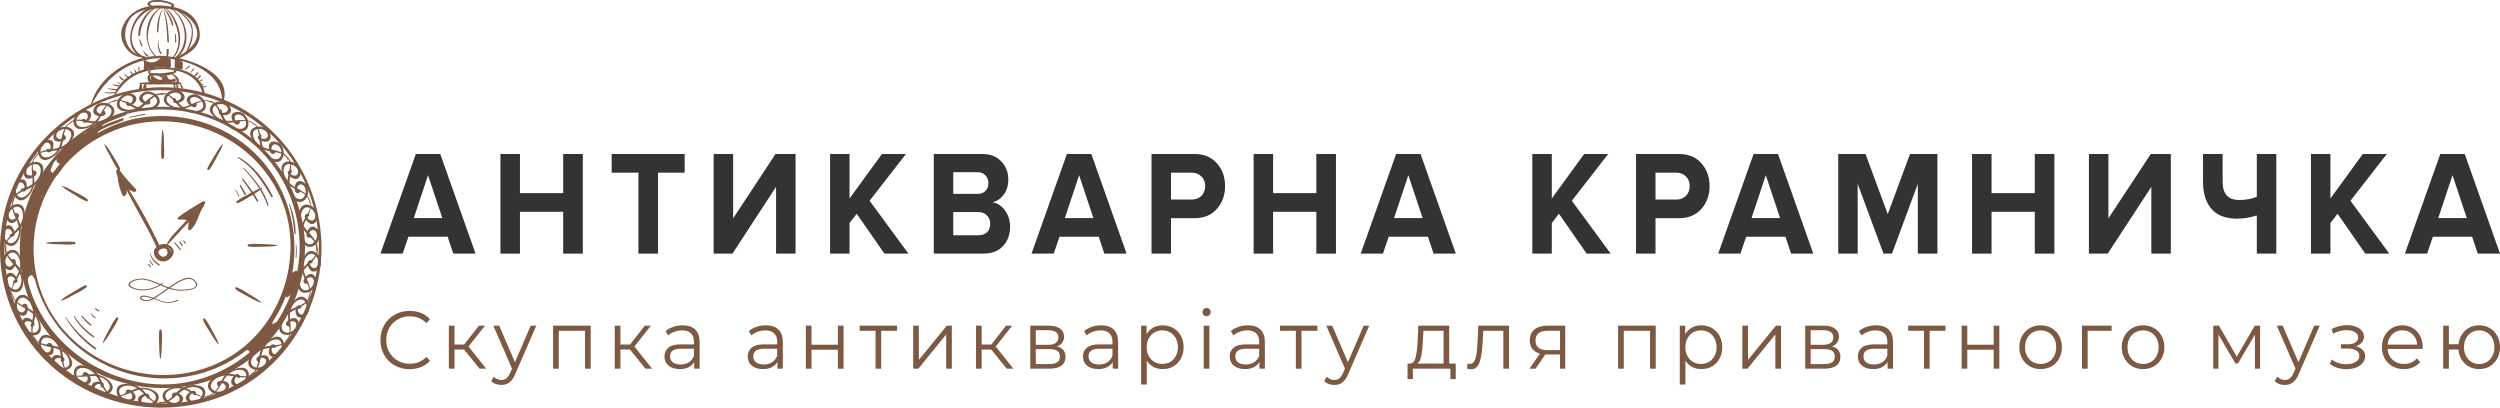 <svg width="552" height="90" viewBox="0 0 552 90" fill="none" xmlns="http://www.w3.org/2000/svg">
<path d="M90.438 81.513C89.219 81.513 88.116 81.236 87.131 80.682C86.158 80.128 85.39 79.363 84.827 78.388C84.276 77.4 84 76.298 84 75.082C84 73.865 84.276 72.769 84.827 71.794C85.39 70.806 86.164 70.035 87.149 69.481C88.134 68.927 89.236 68.65 90.456 68.65C91.37 68.65 92.215 68.807 92.989 69.12C93.763 69.433 94.419 69.891 94.959 70.493L94.132 71.342C93.171 70.343 91.957 69.843 90.491 69.843C89.518 69.843 88.632 70.072 87.835 70.529C87.037 70.987 86.41 71.613 85.953 72.408C85.507 73.203 85.284 74.094 85.284 75.082C85.284 76.069 85.507 76.961 85.953 77.756C86.41 78.55 87.037 79.177 87.835 79.634C88.632 80.092 89.518 80.321 90.491 80.321C91.969 80.321 93.182 79.815 94.132 78.803L94.959 79.653C94.419 80.255 93.757 80.718 92.971 81.044C92.197 81.357 91.353 81.513 90.438 81.513Z" fill="#7D5842"/>
<path d="M102.467 77.177H100.356V81.405H99.107V71.902H100.356V76.076H102.484L105.739 71.902H107.093L103.452 76.509L107.357 81.405H105.879L102.467 77.177Z" fill="#7D5842"/>
<path d="M118.418 71.902L113.791 82.543C113.416 83.434 112.982 84.067 112.49 84.44C111.997 84.813 111.405 85 110.713 85C110.267 85 109.851 84.928 109.464 84.783C109.077 84.639 108.743 84.422 108.461 84.133L109.042 83.175C109.511 83.657 110.074 83.898 110.731 83.898C111.153 83.898 111.51 83.778 111.804 83.537C112.109 83.296 112.39 82.886 112.648 82.308L113.053 81.387L108.919 71.902H110.22L113.703 79.978L117.186 71.902H118.418Z" fill="#7D5842"/>
<path d="M130.425 71.902V81.405H129.176V73.04H123.371V81.405H122.123V71.902H130.425Z" fill="#7D5842"/>
<path d="M139.094 77.177H136.984V81.405H135.735V71.902H136.984V76.076H139.112L142.366 71.902H143.721L140.079 76.509L143.985 81.405H142.507L139.094 77.177Z" fill="#7D5842"/>
<path d="M150.727 71.83C151.935 71.83 152.861 72.143 153.506 72.769C154.151 73.384 154.474 74.299 154.474 75.515V81.405H153.277V79.924C152.996 80.417 152.58 80.803 152.029 81.08C151.489 81.357 150.844 81.495 150.094 81.495C149.062 81.495 148.241 81.242 147.631 80.736C147.021 80.231 146.716 79.562 146.716 78.731C146.716 77.924 146.998 77.274 147.561 76.78C148.135 76.286 149.044 76.039 150.287 76.039H153.225V75.461C153.225 74.642 153.002 74.022 152.556 73.6C152.111 73.167 151.46 72.95 150.604 72.95C150.017 72.95 149.454 73.052 148.915 73.257C148.376 73.45 147.912 73.721 147.525 74.07L146.962 73.113C147.432 72.703 147.994 72.39 148.651 72.173C149.308 71.944 150 71.83 150.727 71.83ZM150.287 80.484C150.991 80.484 151.595 80.321 152.099 79.996C152.603 79.659 152.978 79.177 153.225 78.55V76.997H150.322C148.739 76.997 147.947 77.563 147.947 78.695C147.947 79.249 148.153 79.689 148.563 80.014C148.974 80.327 149.548 80.484 150.287 80.484Z" fill="#7D5842"/>
<path d="M169.104 71.83C170.312 71.83 171.238 72.143 171.883 72.769C172.528 73.384 172.851 74.299 172.851 75.515V81.405H171.655V79.924C171.373 80.417 170.957 80.803 170.406 81.08C169.866 81.357 169.221 81.495 168.471 81.495C167.439 81.495 166.618 81.242 166.008 80.736C165.398 80.231 165.093 79.562 165.093 78.731C165.093 77.924 165.375 77.274 165.938 76.78C166.512 76.286 167.421 76.039 168.664 76.039H171.602V75.461C171.602 74.642 171.379 74.022 170.934 73.6C170.488 73.167 169.837 72.95 168.981 72.95C168.395 72.95 167.832 73.052 167.292 73.257C166.753 73.45 166.29 73.721 165.903 74.07L165.34 73.113C165.809 72.703 166.372 72.39 167.028 72.173C167.685 71.944 168.377 71.83 169.104 71.83ZM168.664 80.484C169.368 80.484 169.972 80.321 170.476 79.996C170.98 79.659 171.356 79.177 171.602 78.55V76.997H168.7C167.116 76.997 166.325 77.563 166.325 78.695C166.325 79.249 166.53 79.689 166.94 80.014C167.351 80.327 167.926 80.484 168.664 80.484Z" fill="#7D5842"/>
<path d="M177.935 71.902H179.184V76.112H185.006V71.902H186.255V81.405H185.006V77.214H179.184V81.405H177.935V71.902Z" fill="#7D5842"/>
<path d="M198.072 73.04H194.572V81.405H193.323V73.04H189.822V71.902H198.072V73.04Z" fill="#7D5842"/>
<path d="M201.637 71.902H202.886V79.454L209.06 71.902H210.169V81.405H208.92V73.853L202.763 81.405H201.637V71.902Z" fill="#7D5842"/>
<path d="M218.867 77.177H216.756V81.405H215.507V71.902H216.756V76.076H218.884L222.139 71.902H223.493L219.852 76.509L223.757 81.405H222.279L218.867 77.177Z" fill="#7D5842"/>
<path d="M233.38 76.491C234.635 76.792 235.262 77.569 235.262 78.822C235.262 79.653 234.963 80.291 234.365 80.736C233.767 81.182 232.876 81.405 231.691 81.405H227.487V71.902H231.568C232.624 71.902 233.45 72.113 234.048 72.534C234.646 72.956 234.945 73.558 234.945 74.341C234.945 74.859 234.805 75.305 234.523 75.678C234.254 76.039 233.872 76.31 233.38 76.491ZM228.701 76.13H231.48C232.195 76.13 232.741 75.991 233.116 75.714C233.503 75.437 233.697 75.034 233.697 74.504C233.697 73.974 233.503 73.576 233.116 73.311C232.741 73.046 232.195 72.914 231.48 72.914H228.701V76.13ZM231.638 80.393C232.436 80.393 233.034 80.261 233.433 79.996C233.831 79.731 234.031 79.315 234.031 78.749C234.031 78.183 233.849 77.768 233.485 77.503C233.122 77.226 232.547 77.087 231.762 77.087H228.701V80.393H231.638Z" fill="#7D5842"/>
<path d="M243.132 71.83C244.34 71.83 245.266 72.143 245.911 72.769C246.556 73.384 246.879 74.299 246.879 75.515V81.405H245.683V79.924C245.401 80.417 244.985 80.803 244.434 81.08C243.894 81.357 243.249 81.495 242.499 81.495C241.467 81.495 240.646 81.242 240.036 80.736C239.426 80.231 239.121 79.562 239.121 78.731C239.121 77.924 239.403 77.274 239.966 76.78C240.54 76.286 241.449 76.039 242.692 76.039H245.63V75.461C245.63 74.642 245.407 74.022 244.961 73.6C244.516 73.167 243.865 72.95 243.009 72.95C242.423 72.95 241.86 73.052 241.32 73.257C240.781 73.45 240.318 73.721 239.931 74.07L239.368 73.113C239.837 72.703 240.4 72.39 241.056 72.173C241.713 71.944 242.405 71.83 243.132 71.83ZM242.692 80.484C243.396 80.484 244 80.321 244.504 79.996C245.008 79.659 245.384 79.177 245.63 78.55V76.997H242.727C241.144 76.997 240.353 77.563 240.353 78.695C240.353 79.249 240.558 79.689 240.968 80.014C241.379 80.327 241.954 80.484 242.692 80.484Z" fill="#7D5842"/>
<path d="M256.73 71.83C257.597 71.83 258.383 72.035 259.087 72.444C259.79 72.842 260.342 73.408 260.74 74.142C261.139 74.877 261.338 75.714 261.338 76.654C261.338 77.605 261.139 78.448 260.74 79.183C260.342 79.918 259.79 80.49 259.087 80.899C258.395 81.296 257.609 81.495 256.73 81.495C255.979 81.495 255.299 81.339 254.689 81.025C254.091 80.7 253.599 80.231 253.212 79.616V84.91H251.963V71.902H253.159V73.781C253.534 73.155 254.027 72.673 254.636 72.336C255.258 71.999 255.956 71.83 256.73 71.83ZM256.642 80.357C257.287 80.357 257.873 80.207 258.401 79.905C258.928 79.592 259.339 79.153 259.632 78.587C259.937 78.02 260.089 77.376 260.089 76.654C260.089 75.931 259.937 75.293 259.632 74.739C259.339 74.172 258.928 73.733 258.401 73.42C257.873 73.107 257.287 72.95 256.642 72.95C255.985 72.95 255.393 73.107 254.865 73.42C254.349 73.733 253.939 74.172 253.634 74.739C253.341 75.293 253.194 75.931 253.194 76.654C253.194 77.376 253.341 78.02 253.634 78.587C253.939 79.153 254.349 79.592 254.865 79.905C255.393 80.207 255.985 80.357 256.642 80.357Z" fill="#7D5842"/>
<path d="M265.781 71.902H267.03V81.405H265.781V71.902ZM266.414 69.825C266.156 69.825 265.939 69.734 265.763 69.554C265.587 69.373 265.499 69.156 265.499 68.903C265.499 68.662 265.587 68.452 265.763 68.271C265.939 68.09 266.156 68 266.414 68C266.672 68 266.889 68.09 267.065 68.271C267.241 68.44 267.329 68.644 267.329 68.885C267.329 69.15 267.241 69.373 267.065 69.554C266.889 69.734 266.672 69.825 266.414 69.825Z" fill="#7D5842"/>
<path d="M275.534 71.83C276.742 71.83 277.668 72.143 278.313 72.769C278.958 73.384 279.28 74.299 279.28 75.515V81.405H278.084V79.924C277.803 80.417 277.387 80.803 276.835 81.08C276.296 81.357 275.651 81.495 274.9 81.495C273.868 81.495 273.048 81.242 272.438 80.736C271.828 80.231 271.523 79.562 271.523 78.731C271.523 77.924 271.805 77.274 272.367 76.78C272.942 76.286 273.851 76.039 275.094 76.039H278.032V75.461C278.032 74.642 277.809 74.022 277.363 73.6C276.917 73.167 276.267 72.95 275.411 72.95C274.824 72.95 274.261 73.052 273.722 73.257C273.182 73.45 272.719 73.721 272.332 74.07L271.769 73.113C272.238 72.703 272.801 72.39 273.458 72.173C274.115 71.944 274.807 71.83 275.534 71.83ZM275.094 80.484C275.798 80.484 276.401 80.321 276.906 79.996C277.41 79.659 277.785 79.177 278.032 78.55V76.997H275.129C273.546 76.997 272.754 77.563 272.754 78.695C272.754 79.249 272.96 79.689 273.37 80.014C273.781 80.327 274.355 80.484 275.094 80.484Z" fill="#7D5842"/>
<path d="M290.873 73.04H287.372V81.405H286.123V73.04H282.623V71.902H290.873V73.04Z" fill="#7D5842"/>
<path d="M302.335 71.902L297.709 82.543C297.333 83.434 296.899 84.067 296.407 84.44C295.914 84.813 295.322 85 294.63 85C294.185 85 293.768 84.928 293.381 84.783C292.994 84.639 292.66 84.422 292.379 84.133L292.959 83.175C293.428 83.657 293.991 83.898 294.648 83.898C295.07 83.898 295.428 83.778 295.721 83.537C296.026 83.296 296.307 82.886 296.565 82.308L296.97 81.387L292.836 71.902H294.138L297.621 79.978L301.104 71.902H302.335Z" fill="#7D5842"/>
<path d="M321.427 80.285V83.699H320.248V81.405H311.963V83.699H310.784V80.285H311.312C311.934 80.249 312.356 79.779 312.579 78.876C312.801 77.972 312.954 76.708 313.036 75.082L313.159 71.902H319.984V80.285H321.427ZM314.179 75.154C314.121 76.503 314.009 77.617 313.845 78.496C313.681 79.363 313.388 79.96 312.966 80.285H318.735V73.04H314.285L314.179 75.154Z" fill="#7D5842"/>
<path d="M333.184 71.902V81.405H331.935V73.04H327.502L327.379 75.389C327.285 77.364 327.062 78.882 326.71 79.942C326.358 81.001 325.731 81.531 324.828 81.531C324.582 81.531 324.283 81.483 323.931 81.387L324.019 80.285C324.23 80.333 324.377 80.357 324.459 80.357C324.939 80.357 325.303 80.128 325.549 79.671C325.795 79.213 325.96 78.647 326.042 77.972C326.124 77.298 326.194 76.407 326.253 75.299L326.411 71.902H333.184Z" fill="#7D5842"/>
<path d="M345.6 71.902V81.405H344.456V78.261H341.202L339.056 81.405H337.701L340.006 78.081C339.29 77.876 338.739 77.527 338.352 77.033C337.965 76.539 337.772 75.913 337.772 75.154C337.772 74.094 338.124 73.287 338.827 72.733C339.531 72.179 340.492 71.902 341.712 71.902H345.6ZM339.038 75.19C339.038 76.599 339.912 77.304 341.659 77.304H344.456V73.04H341.747C339.941 73.04 339.038 73.757 339.038 75.19Z" fill="#7D5842"/>
<path d="M365.585 71.902V81.405H364.336V73.04H358.531V81.405H357.283V71.902H365.585Z" fill="#7D5842"/>
<path d="M375.662 71.83C376.529 71.83 377.315 72.035 378.019 72.444C378.722 72.842 379.274 73.408 379.672 74.142C380.071 74.877 380.27 75.714 380.27 76.654C380.27 77.605 380.071 78.448 379.672 79.183C379.274 79.918 378.722 80.49 378.019 80.899C377.327 81.296 376.541 81.495 375.662 81.495C374.911 81.495 374.231 81.339 373.621 81.025C373.023 80.7 372.531 80.231 372.144 79.616V84.91H370.895V71.902H372.091V73.781C372.466 73.155 372.959 72.673 373.568 72.336C374.19 71.999 374.888 71.83 375.662 71.83ZM375.574 80.357C376.219 80.357 376.805 80.207 377.333 79.905C377.86 79.592 378.271 79.153 378.564 78.587C378.869 78.02 379.021 77.376 379.021 76.654C379.021 75.931 378.869 75.293 378.564 74.739C378.271 74.172 377.86 73.733 377.333 73.42C376.805 73.107 376.219 72.95 375.574 72.95C374.917 72.95 374.325 73.107 373.797 73.42C373.281 73.733 372.871 74.172 372.566 74.739C372.273 75.293 372.126 75.931 372.126 76.654C372.126 77.376 372.273 78.02 372.566 78.587C372.871 79.153 373.281 79.592 373.797 79.905C374.325 80.207 374.917 80.357 375.574 80.357Z" fill="#7D5842"/>
<path d="M384.713 71.902H385.962V79.454L392.136 71.902H393.244V81.405H391.995V73.853L385.839 81.405H384.713V71.902Z" fill="#7D5842"/>
<path d="M404.475 76.491C405.73 76.792 406.358 77.569 406.358 78.822C406.358 79.653 406.058 80.291 405.46 80.736C404.862 81.182 403.971 81.405 402.787 81.405H398.582V71.902H402.664C403.719 71.902 404.546 72.113 405.144 72.534C405.742 72.956 406.041 73.558 406.041 74.341C406.041 74.859 405.9 75.305 405.619 75.678C405.349 76.039 404.968 76.31 404.475 76.491ZM399.796 76.13H402.576C403.291 76.13 403.836 75.991 404.211 75.714C404.598 75.437 404.792 75.034 404.792 74.504C404.792 73.974 404.598 73.576 404.211 73.311C403.836 73.046 403.291 72.914 402.576 72.914H399.796V76.13ZM402.734 80.393C403.531 80.393 404.129 80.261 404.528 79.996C404.927 79.731 405.126 79.315 405.126 78.749C405.126 78.183 404.944 77.768 404.581 77.503C404.217 77.226 403.643 77.087 402.857 77.087H399.796V80.393H402.734Z" fill="#7D5842"/>
<path d="M414.228 71.83C415.435 71.83 416.362 72.143 417.007 72.769C417.652 73.384 417.974 74.299 417.974 75.515V81.405H416.778V79.924C416.497 80.417 416.08 80.803 415.529 81.08C414.99 81.357 414.345 81.495 413.594 81.495C412.562 81.495 411.741 81.242 411.132 80.736C410.522 80.231 410.217 79.562 410.217 78.731C410.217 77.924 410.498 77.274 411.061 76.78C411.636 76.286 412.545 76.039 413.788 76.039H416.725V75.461C416.725 74.642 416.503 74.022 416.057 73.6C415.611 73.167 414.96 72.95 414.104 72.95C413.518 72.95 412.955 73.052 412.416 73.257C411.876 73.45 411.413 73.721 411.026 74.07L410.463 73.113C410.932 72.703 411.495 72.39 412.152 72.173C412.809 71.944 413.5 71.83 414.228 71.83ZM413.788 80.484C414.491 80.484 415.095 80.321 415.6 79.996C416.104 79.659 416.479 79.177 416.725 78.55V76.997H413.823C412.24 76.997 411.448 77.563 411.448 78.695C411.448 79.249 411.653 79.689 412.064 80.014C412.474 80.327 413.049 80.484 413.788 80.484Z" fill="#7D5842"/>
<path d="M429.567 73.04H426.066V81.405H424.817V73.04H421.317V71.902H429.567V73.04Z" fill="#7D5842"/>
<path d="M433.131 71.902H434.38V76.112H440.203V71.902H441.452V81.405H440.203V77.214H434.38V81.405H433.131V71.902Z" fill="#7D5842"/>
<path d="M450.578 81.495C449.687 81.495 448.883 81.29 448.168 80.881C447.453 80.459 446.89 79.881 446.479 79.147C446.069 78.412 445.864 77.581 445.864 76.654C445.864 75.726 446.069 74.895 446.479 74.16C446.89 73.426 447.453 72.854 448.168 72.444C448.883 72.035 449.687 71.83 450.578 71.83C451.469 71.83 452.272 72.035 452.988 72.444C453.703 72.854 454.26 73.426 454.659 74.16C455.069 74.895 455.274 75.726 455.274 76.654C455.274 77.581 455.069 78.412 454.659 79.147C454.26 79.881 453.703 80.459 452.988 80.881C452.272 81.29 451.469 81.495 450.578 81.495ZM450.578 80.357C451.234 80.357 451.821 80.207 452.337 79.905C452.865 79.592 453.275 79.153 453.568 78.587C453.861 78.02 454.008 77.376 454.008 76.654C454.008 75.931 453.861 75.287 453.568 74.721C453.275 74.154 452.865 73.721 452.337 73.42C451.821 73.107 451.234 72.95 450.578 72.95C449.921 72.95 449.329 73.107 448.801 73.42C448.285 73.721 447.875 74.154 447.57 74.721C447.277 75.287 447.13 75.931 447.13 76.654C447.13 77.376 447.277 78.02 447.57 78.587C447.875 79.153 448.285 79.592 448.801 79.905C449.329 80.207 449.921 80.357 450.578 80.357Z" fill="#7D5842"/>
<path d="M466.246 73.04H460.952V81.405H459.703V71.902H466.246V73.04Z" fill="#7D5842"/>
<path d="M473.198 81.495C472.307 81.495 471.504 81.29 470.788 80.881C470.073 80.459 469.51 79.881 469.1 79.147C468.689 78.412 468.484 77.581 468.484 76.654C468.484 75.726 468.689 74.895 469.1 74.16C469.51 73.426 470.073 72.854 470.788 72.444C471.504 72.035 472.307 71.83 473.198 71.83C474.089 71.83 474.893 72.035 475.608 72.444C476.323 72.854 476.88 73.426 477.279 74.16C477.69 74.895 477.895 75.726 477.895 76.654C477.895 77.581 477.69 78.412 477.279 79.147C476.88 79.881 476.323 80.459 475.608 80.881C474.893 81.29 474.089 81.495 473.198 81.495ZM473.198 80.357C473.855 80.357 474.441 80.207 474.957 79.905C475.485 79.592 475.895 79.153 476.189 78.587C476.482 78.02 476.628 77.376 476.628 76.654C476.628 75.931 476.482 75.287 476.189 74.721C475.895 74.154 475.485 73.721 474.957 73.42C474.441 73.107 473.855 72.95 473.198 72.95C472.541 72.95 471.949 73.107 471.421 73.42C470.905 73.721 470.495 74.154 470.19 74.721C469.897 75.287 469.75 75.931 469.75 76.654C469.75 77.376 469.897 78.02 470.19 78.587C470.495 79.153 470.905 79.592 471.421 79.905C471.949 80.207 472.541 80.357 473.198 80.357Z" fill="#7D5842"/>
<path d="M499.029 71.902V81.405H497.886V73.889L494.139 80.249H493.576L489.829 73.871V81.405H488.686V71.902H489.952L493.875 78.749L497.868 71.902H499.029Z" fill="#7D5842"/>
<path d="M512.205 71.902L507.579 82.543C507.204 83.434 506.77 84.067 506.277 84.44C505.785 84.813 505.192 85 504.5 85C504.055 85 503.639 84.928 503.252 84.783C502.865 84.639 502.53 84.422 502.249 84.133L502.829 83.175C503.298 83.657 503.861 83.898 504.518 83.898C504.94 83.898 505.298 83.778 505.591 83.537C505.896 83.296 506.177 82.886 506.435 82.308L506.84 81.387L502.706 71.902H504.008L507.491 79.978L510.974 71.902H512.205Z" fill="#7D5842"/>
<path d="M520.173 76.455C520.829 76.611 521.334 76.882 521.685 77.268C522.049 77.653 522.231 78.123 522.231 78.677C522.231 79.231 522.043 79.725 521.668 80.158C521.304 80.592 520.806 80.929 520.173 81.17C519.539 81.399 518.842 81.513 518.079 81.513C517.411 81.513 516.754 81.417 516.109 81.224C515.464 81.019 514.901 80.724 514.421 80.339L514.843 79.382C515.265 79.707 515.757 79.96 516.32 80.14C516.883 80.321 517.452 80.411 518.027 80.411C518.883 80.411 519.58 80.249 520.12 79.924C520.671 79.586 520.947 79.135 520.947 78.569C520.947 78.063 520.724 77.671 520.278 77.394C519.833 77.105 519.223 76.961 518.449 76.961H516.866V76.021H518.378C519.07 76.021 519.627 75.889 520.05 75.624C520.472 75.347 520.683 74.98 520.683 74.522C520.683 74.016 520.442 73.618 519.962 73.329C519.492 73.04 518.877 72.896 518.115 72.896C517.118 72.896 516.133 73.155 515.159 73.673L514.808 72.679C515.91 72.089 517.053 71.794 518.238 71.794C518.941 71.794 519.575 71.902 520.137 72.119C520.712 72.324 521.158 72.619 521.474 73.004C521.803 73.39 521.967 73.835 521.967 74.341C521.967 74.823 521.803 75.25 521.474 75.624C521.158 75.997 520.724 76.274 520.173 76.455Z" fill="#7D5842"/>
<path d="M534.917 77.051H527.177C527.247 78.039 527.617 78.84 528.285 79.454C528.953 80.056 529.798 80.357 530.818 80.357C531.393 80.357 531.92 80.255 532.401 80.05C532.882 79.833 533.298 79.52 533.65 79.111L534.354 79.942C533.943 80.447 533.427 80.833 532.806 81.098C532.196 81.363 531.522 81.495 530.783 81.495C529.833 81.495 528.989 81.29 528.25 80.881C527.523 80.459 526.954 79.881 526.544 79.147C526.133 78.412 525.928 77.581 525.928 76.654C525.928 75.726 526.121 74.895 526.508 74.16C526.907 73.426 527.447 72.854 528.127 72.444C528.819 72.035 529.593 71.83 530.449 71.83C531.305 71.83 532.073 72.035 532.753 72.444C533.433 72.854 533.967 73.426 534.354 74.16C534.741 74.883 534.934 75.714 534.934 76.654L534.917 77.051ZM530.449 72.932C529.557 72.932 528.807 73.227 528.197 73.817C527.599 74.395 527.259 75.154 527.177 76.094H533.738C533.656 75.154 533.31 74.395 532.7 73.817C532.102 73.227 531.352 72.932 530.449 72.932Z" fill="#7D5842"/>
<path d="M547.409 71.83C548.277 71.83 549.057 72.035 549.748 72.444C550.452 72.854 551.003 73.426 551.402 74.16C551.801 74.895 552 75.726 552 76.654C552 77.581 551.801 78.412 551.402 79.147C551.003 79.881 550.452 80.459 549.748 80.881C549.057 81.29 548.277 81.495 547.409 81.495C546.588 81.495 545.843 81.315 545.175 80.953C544.506 80.58 543.961 80.068 543.539 79.418C543.129 78.767 542.888 78.02 542.818 77.177H540.707V81.405H539.458V71.902H540.707V76.003H542.835C542.929 75.184 543.181 74.462 543.592 73.835C544.014 73.197 544.553 72.703 545.21 72.354C545.867 72.005 546.6 71.83 547.409 71.83ZM547.409 80.375C548.042 80.375 548.611 80.219 549.115 79.905C549.631 79.592 550.036 79.153 550.329 78.587C550.622 78.02 550.769 77.376 550.769 76.654C550.769 75.931 550.622 75.287 550.329 74.721C550.036 74.154 549.631 73.721 549.115 73.42C548.611 73.107 548.042 72.95 547.409 72.95C546.776 72.95 546.201 73.107 545.685 73.42C545.181 73.721 544.782 74.154 544.489 74.721C544.196 75.287 544.049 75.931 544.049 76.654C544.049 77.376 544.196 78.02 544.489 78.587C544.782 79.153 545.181 79.592 545.685 79.905C546.201 80.219 546.776 80.375 547.409 80.375Z" fill="#7D5842"/>
<path d="M104.998 56H100.089L98.847 52.273H90.181L88.909 56H84L91.817 34H97.211L104.998 56ZM97.665 48.15L94.514 38.684L91.363 48.15H97.665Z" fill="#333333"/>
<path d="M128.68 56H124.347V46.765H114.803V56H110.5V34H114.803V42.642H124.347V34H128.68V56Z" fill="#333333"/>
<path d="M145.298 56H140.965V38.123H135.056V34H151.176V38.123H145.298V56Z" fill="#333333"/>
<path d="M161.721 56H157.57V34H161.873V48.216L171.235 34H175.659V56H171.356V41.256L161.721 56Z" fill="#333333"/>
<path d="M200.581 56H195.279L189.158 47.193L187.582 49.238V56H183.28V34H187.582V43.829L194.733 34H200.036L192.006 44.324L200.581 56Z" fill="#333333"/>
<path d="M217.147 56H206.179V34H216.814C218.652 34 220.076 34.55 221.086 35.649C222.116 36.727 222.631 38.046 222.631 39.607C222.631 40.949 222.298 42.07 221.632 42.971C220.965 43.873 220.137 44.434 219.147 44.654C220.238 44.83 221.157 45.434 221.904 46.468C222.652 47.501 223.025 48.7 223.025 50.063C223.025 51.778 222.51 53.196 221.48 54.318C220.45 55.439 219.006 56 217.147 56ZM215.875 42.807C216.602 42.807 217.177 42.587 217.602 42.147C218.026 41.707 218.238 41.135 218.238 40.432C218.238 39.728 218.016 39.156 217.571 38.717C217.147 38.255 216.582 38.024 215.875 38.024H210.481V42.807H215.875ZM216.026 51.943C216.834 51.943 217.47 51.723 217.935 51.283C218.4 50.822 218.632 50.195 218.632 49.403C218.632 48.678 218.4 48.073 217.935 47.589C217.47 47.084 216.834 46.831 216.026 46.831H210.481V51.943H216.026Z" fill="#333333"/>
<path d="M248.752 56H243.844L242.602 52.273H233.936L232.663 56H227.755L235.572 34H240.965L248.752 56ZM241.42 48.15L238.269 38.684L235.118 48.15H241.42Z" fill="#333333"/>
<path d="M258.557 56H254.255V34H263.708C265.829 34 267.486 34.682 268.677 36.045C269.889 37.386 270.495 39.069 270.495 41.092C270.495 43.093 269.889 44.775 268.677 46.138C267.465 47.501 265.809 48.183 263.708 48.183H258.557V56ZM263.133 44.06C264.001 44.06 264.708 43.796 265.254 43.268C265.819 42.719 266.102 41.993 266.102 41.092C266.102 40.19 265.819 39.475 265.254 38.947C264.708 38.398 264.001 38.123 263.133 38.123H258.557V44.06H263.133Z" fill="#333333"/>
<path d="M294.978 56H290.645V46.765H281.101V56H276.798V34H281.101V42.642H290.645V34H294.978V56Z" fill="#333333"/>
<path d="M321.444 56H316.535L315.293 52.273H306.627L305.354 56H300.446L308.263 34H313.656L321.444 56ZM314.111 48.15L310.96 38.684L307.809 48.15H314.111Z" fill="#333333"/>
<path d="M355.635 56H350.333L344.212 47.193L342.637 49.238V56H338.334V34H342.637V43.829L349.788 34H355.09L347.061 44.324L355.635 56Z" fill="#333333"/>
<path d="M365.536 56H361.233V34H370.687C372.808 34 374.464 34.682 375.656 36.045C376.868 37.386 377.474 39.069 377.474 41.092C377.474 43.093 376.868 44.775 375.656 46.138C374.444 47.501 372.787 48.183 370.687 48.183H365.536V56ZM370.111 44.06C370.979 44.06 371.686 43.796 372.232 43.268C372.797 42.719 373.08 41.993 373.08 41.092C373.08 40.19 372.797 39.475 372.232 38.947C371.686 38.398 370.979 38.123 370.111 38.123H365.536V44.06H370.111Z" fill="#333333"/>
<path d="M400.374 56H395.466L394.224 52.273H385.558L384.285 56H379.377L387.194 34H392.587L400.374 56ZM393.042 48.15L389.891 38.684L386.74 48.15H393.042Z" fill="#333333"/>
<path d="M427.783 56H423.451V40.597L417.754 56H415.876L410.179 40.597V56H405.877V34H411.906L416.815 47.292L421.724 34H427.783V56Z" fill="#333333"/>
<path d="M453.613 56H449.28V46.765H439.736V56H435.433V34H439.736V42.642H449.28V34H453.613V56Z" fill="#333333"/>
<path d="M465.383 56H461.232V34H465.534V48.216L474.897 34H479.321V56H475.018V41.256L465.383 56Z" fill="#333333"/>
<path d="M490.759 34V40.168C490.759 42.829 491.992 44.159 494.456 44.159C495.91 44.159 497.193 43.917 498.304 43.433V34H502.607V56H498.304V47.556C496.829 48.04 495.375 48.282 493.941 48.282C491.436 48.282 489.557 47.567 488.305 46.138C487.053 44.687 486.427 42.697 486.427 40.168V34H490.759Z" fill="#333333"/>
<path d="M527.556 56H522.253L516.133 47.193L514.557 49.238V56H510.255V34H514.557V43.829L521.708 34H527.01L518.981 44.324L527.556 56Z" fill="#333333"/>
<path d="M552 56H547.091L545.849 52.273H537.183L535.911 56H531.002L538.82 34H544.213L552 56ZM544.667 48.15L541.516 38.684L538.365 48.15H544.667Z" fill="#333333"/>
<g clip-path="url(#clip0)">
<path d="M46.451 20.903C31.564 16.183 15.603 21.932 6.585 34.566C-2.648 47.484 -2.147 65.193 7.98 77.295C17.822 89.042 34.319 93.017 48.598 87.658C62.232 82.512 70.893 69.133 71 54.795C70.893 39.251 61.338 25.623 46.451 20.903ZM41.834 88.581C25.945 91.526 8.159 81.731 2.72 65.619C-2.612 49.827 4.688 32.189 19.217 24.133C34.534 15.615 54.002 20.442 64.058 34.531C68.209 40.351 70.356 47.413 70.392 54.511C70.249 71.049 58.26 85.564 41.834 88.581Z" fill="#7D5842"/>
<path d="M45.162 25.02C32.1 20.867 18.072 25.907 10.163 37.015C2.04 48.371 2.469 63.916 11.38 74.527C20.04 84.819 34.892 88.332 47.417 83.612C59.37 79.105 67.278 67.358 67.35 54.76C67.278 41.132 58.26 29.172 45.162 25.02ZM41.118 84.428C27.162 87.019 11.523 78.395 6.764 64.27C2.111 50.43 8.481 34.921 21.257 27.859C34.713 20.406 51.819 24.629 60.622 36.98C64.272 42.09 66.133 48.265 66.169 54.511C66.061 69.026 55.54 81.767 41.118 84.428Z" fill="#7D5842"/>
<path d="M6.907 52.772C6.012 65.406 13.67 76.869 25.48 81.518C37.611 86.274 51.675 82.512 59.37 72.22C66.849 62.212 66.813 48.123 59.763 37.938C53.035 28.214 40.617 23.706 29.13 26.368C16.712 29.456 7.801 40.173 6.907 52.772ZM61.874 43.438C67.278 55.363 62.877 71.262 51.031 78.608C39.437 85.812 23.941 83.47 14.708 73.604C4.974 63.17 5.082 46.952 14.422 36.341C18.287 31.975 23.512 28.923 29.166 27.539C42.407 24.452 56.292 31.088 61.874 43.438Z" fill="#7D5842"/>
<path d="M68.388 44.858C68.567 43.829 67.887 43.154 67.099 42.516C65.596 41.345 63.843 40.99 62.948 39.109C62.304 37.796 62.483 35.844 64.344 36.305C64.845 36.447 65.238 36.767 65.561 37.157C65.775 37.441 65.847 37.76 65.811 38.115C65.739 39.286 63.628 38.683 64.379 38.044C64.594 37.867 64.379 37.476 64.093 37.583C62.59 38.08 64.487 39.712 65.525 39.499C66.24 39.357 66.455 38.364 66.419 37.76C66.348 37.015 65.704 36.412 65.095 36.021C63.879 35.24 62.053 35.631 62.161 37.334C62.232 38.683 62.769 39.783 63.7 40.741C65.095 42.161 68.209 42.445 68.316 44.822C68.28 44.894 68.388 44.929 68.388 44.858Z" fill="#7D5842"/>
<path d="M68.244 44.042C68.96 44.822 68.745 45.745 68.423 46.703C67.815 48.513 66.527 49.72 66.741 51.778C66.885 53.198 68.101 54.795 69.425 53.411C69.783 53.056 69.962 52.524 69.998 52.062C70.034 51.707 69.891 51.388 69.712 51.104C68.996 50.146 67.529 51.778 68.531 51.92C68.817 51.956 68.817 52.382 68.567 52.453C67.028 52.807 67.743 50.465 68.745 50.075C69.425 49.827 70.141 50.536 70.427 51.069C70.785 51.743 70.535 52.595 70.249 53.233C69.64 54.547 67.886 55.15 67.064 53.695C66.383 52.524 66.24 51.282 66.527 50.004C66.956 48.087 69.425 46.171 68.244 44.113C68.173 44.077 68.209 44.006 68.244 44.042Z" fill="#7D5842"/>
<path d="M36.144 20.833C35.214 20.372 34.355 20.762 33.496 21.33C31.886 22.359 31.027 23.92 28.951 24.204C27.52 24.417 25.659 23.637 26.697 22.04C26.983 21.614 27.412 21.33 27.878 21.152C28.2 21.01 28.558 21.081 28.88 21.223C29.989 21.649 28.772 23.459 28.378 22.572C28.271 22.323 27.842 22.394 27.842 22.678C27.842 24.24 29.989 22.962 30.132 21.933C30.204 21.188 29.345 20.726 28.736 20.584C27.985 20.407 27.198 20.868 26.661 21.294C25.551 22.217 25.372 24.027 27.019 24.488C28.343 24.843 29.559 24.666 30.776 24.098C32.566 23.211 33.818 20.372 36.108 21.01C36.144 20.939 36.216 20.868 36.144 20.833Z" fill="#7D5842"/>
<path d="M35.321 20.69C36.287 20.264 37.11 20.761 37.898 21.329C39.437 22.464 40.188 24.061 42.228 24.487C43.659 24.771 45.556 24.132 44.626 22.464C44.375 22.038 43.946 21.719 43.48 21.506C43.158 21.364 42.8 21.4 42.478 21.506C41.333 21.861 42.443 23.742 42.908 22.855C43.051 22.606 43.445 22.713 43.445 22.997C43.337 24.558 41.297 23.139 41.226 22.109C41.19 21.364 42.085 20.938 42.693 20.832C43.445 20.69 44.196 21.187 44.697 21.683C45.771 22.677 45.806 24.523 44.16 24.842C42.836 25.126 41.62 24.878 40.438 24.203C38.721 23.209 37.647 20.299 35.321 20.761C35.321 20.796 35.285 20.725 35.321 20.69Z" fill="#7D5842"/>
<path d="M25.516 22.323C24.478 22.145 23.798 22.819 23.154 23.6C21.973 25.091 21.615 26.83 19.718 27.717C18.394 28.356 16.426 28.178 16.891 26.333C17.034 25.836 17.356 25.446 17.75 25.126C18.036 24.913 18.394 24.842 18.716 24.878C19.897 24.949 19.289 27.043 18.645 26.297C18.466 26.084 18.072 26.297 18.179 26.581C18.68 28.072 20.327 26.191 20.112 25.162C19.969 24.452 18.967 24.239 18.358 24.274C17.607 24.345 16.998 24.984 16.605 25.588C15.818 26.794 16.211 28.604 17.929 28.498C19.289 28.427 20.398 27.894 21.364 26.972C22.796 25.588 23.082 22.5 25.48 22.394C25.551 22.429 25.587 22.323 25.516 22.323Z" fill="#7D5842"/>
<path d="M24.692 22.464C25.48 21.755 26.41 21.968 27.377 22.287C29.202 22.89 30.418 24.168 32.494 23.955C33.925 23.813 35.536 22.606 34.14 21.293C33.782 20.938 33.245 20.797 32.78 20.726C32.422 20.69 32.1 20.832 31.814 21.045C30.848 21.755 32.494 23.174 32.637 22.216C32.673 21.932 33.102 21.932 33.174 22.216C33.532 23.742 31.17 23.032 30.776 22.039C30.526 21.364 31.241 20.654 31.778 20.371C32.458 20.016 33.317 20.264 33.961 20.548C35.285 21.151 35.894 22.89 34.426 23.706C33.245 24.381 31.993 24.523 30.705 24.239C28.772 23.813 26.84 21.364 24.764 22.535C24.728 22.571 24.657 22.5 24.692 22.464Z" fill="#7D5842"/>
<path d="M15.889 27.007C14.851 27.184 14.386 28.001 14.028 28.924C13.348 30.698 13.563 32.472 12.06 33.892C11.022 34.886 9.054 35.347 8.947 33.466C8.911 32.969 9.126 32.472 9.376 32.047C9.591 31.763 9.877 31.585 10.235 31.514C11.38 31.23 11.452 33.395 10.629 32.898C10.378 32.756 10.092 33.076 10.271 33.289C11.201 34.531 12.167 32.259 11.666 31.337C11.309 30.698 10.306 30.804 9.734 31.053C9.018 31.337 8.66 32.153 8.481 32.827C8.123 34.211 9.054 35.808 10.629 35.205C11.881 34.708 12.812 33.892 13.42 32.685C14.35 30.946 13.67 27.894 15.889 27.078C15.961 27.078 15.925 27.007 15.889 27.007Z" fill="#7D5842"/>
<path d="M15.138 27.397C15.674 26.51 16.641 26.404 17.607 26.404C19.503 26.439 21.078 27.291 23.011 26.439C24.335 25.836 25.48 24.203 23.762 23.423C23.297 23.21 22.76 23.21 22.295 23.316C21.937 23.387 21.686 23.6 21.472 23.884C20.792 24.842 22.796 25.729 22.617 24.736C22.581 24.452 22.975 24.31 23.118 24.558C23.941 25.871 21.472 25.942 20.792 25.126C20.327 24.558 20.792 23.671 21.221 23.245C21.758 22.713 22.653 22.677 23.368 22.748C24.8 22.926 25.945 24.381 24.8 25.623C23.869 26.617 22.76 27.149 21.4 27.255C19.432 27.468 16.82 25.694 15.209 27.468C15.173 27.468 15.102 27.433 15.138 27.397Z" fill="#7D5842"/>
<path d="M8.159 34.424C7.229 34.886 7.05 35.844 7.014 36.802C6.907 38.683 7.658 40.315 6.692 42.125C6.012 43.403 4.294 44.432 3.579 42.658C3.4 42.196 3.436 41.664 3.543 41.167C3.65 40.812 3.901 40.564 4.187 40.386C5.189 39.748 5.941 41.806 4.974 41.593C4.688 41.522 4.509 41.912 4.76 42.09C6.048 42.977 6.263 40.528 5.475 39.819C4.939 39.322 4.008 39.748 3.543 40.138C2.97 40.635 2.863 41.522 2.899 42.232C3.006 43.687 4.366 44.894 5.69 43.829C6.764 42.977 7.336 41.912 7.551 40.599C7.873 38.647 6.298 35.986 8.159 34.495C8.267 34.46 8.231 34.389 8.159 34.424Z" fill="#7D5842"/>
<path d="M7.587 34.992C7.837 33.963 8.696 33.572 9.627 33.288C11.452 32.721 13.205 33.04 14.744 31.656C15.818 30.698 16.39 28.781 14.493 28.533C13.992 28.462 13.456 28.639 13.062 28.888C12.74 29.065 12.561 29.349 12.454 29.704C12.096 30.84 14.279 31.053 13.813 30.165C13.67 29.917 14.028 29.633 14.243 29.846C15.424 30.84 13.098 31.656 12.203 31.088C11.595 30.698 11.774 29.704 12.024 29.172C12.346 28.497 13.205 28.178 13.921 28.036C15.352 27.752 16.891 28.781 16.175 30.343C15.603 31.585 14.708 32.401 13.456 32.934C11.631 33.714 8.625 32.863 7.658 35.027C7.658 35.063 7.587 35.027 7.587 34.992Z" fill="#7D5842"/>
<path d="M3.149 43.829C2.398 44.574 2.541 45.497 2.791 46.455C3.292 48.3 4.509 49.578 4.151 51.636C3.901 53.056 2.577 54.582 1.36 53.091C1.038 52.701 0.895 52.169 0.895 51.707C0.895 51.352 1.038 51.033 1.253 50.785C2.004 49.897 3.364 51.601 2.362 51.672C2.076 51.707 2.04 52.133 2.326 52.204C3.829 52.666 3.257 50.252 2.29 49.826C1.61 49.507 0.859 50.217 0.573 50.714C0.179 51.352 0.358 52.24 0.608 52.878C1.145 54.227 2.827 54.972 3.758 53.553C4.509 52.417 4.724 51.21 4.545 49.897C4.259 47.945 1.897 45.887 3.221 43.9C3.257 43.829 3.185 43.758 3.149 43.829Z" fill="#7D5842"/>
<path d="M2.756 44.538C2.648 43.474 3.364 42.87 4.187 42.303C5.762 41.203 7.515 40.99 8.553 39.18C9.269 37.938 9.233 35.95 7.372 36.305C6.871 36.411 6.442 36.695 6.119 37.086C5.869 37.37 5.797 37.689 5.797 38.044C5.797 39.215 7.945 38.754 7.229 38.08C7.014 37.867 7.265 37.512 7.551 37.618C9.018 38.221 7.014 39.712 6.012 39.428C5.296 39.251 5.153 38.257 5.261 37.654C5.368 36.908 6.084 36.341 6.692 36.021C7.98 35.347 9.734 35.844 9.555 37.512C9.412 38.86 8.803 39.925 7.801 40.812C6.298 42.125 3.185 42.232 2.934 44.574C2.863 44.609 2.756 44.609 2.756 44.538Z" fill="#7D5842"/>
<path d="M1.288 54.298C0.823 55.221 1.217 56.072 1.789 56.889C2.827 58.486 4.402 59.337 4.688 61.396C4.903 62.815 4.115 64.661 2.505 63.632C2.076 63.348 1.789 62.922 1.61 62.461C1.467 62.106 1.539 61.786 1.682 61.467C2.111 60.367 3.937 61.573 3.042 61.964C2.791 62.07 2.863 62.496 3.149 62.496C4.724 62.496 3.435 60.367 2.398 60.225C1.646 60.154 1.181 61.005 1.038 61.609C0.859 62.354 1.324 63.135 1.754 63.667C2.684 64.767 4.509 64.945 4.974 63.312C5.332 61.999 5.153 60.792 4.581 59.586C3.686 57.811 0.823 56.569 1.467 54.298C1.396 54.298 1.324 54.263 1.288 54.298Z" fill="#7D5842"/>
<path d="M1.182 55.114C0.752 54.156 1.253 53.34 1.826 52.559C2.971 51.033 4.581 50.288 5.011 48.265C5.297 46.845 4.653 44.964 2.971 45.887C2.542 46.136 2.219 46.561 2.005 47.023C1.862 47.342 1.897 47.697 2.005 48.017C2.363 49.152 4.259 48.052 3.365 47.591C3.114 47.449 3.221 47.058 3.508 47.058C5.082 47.165 3.651 49.188 2.613 49.259C1.862 49.294 1.432 48.407 1.325 47.803C1.182 47.058 1.683 46.313 2.184 45.816C3.186 44.752 5.047 44.716 5.369 46.349C5.619 47.662 5.404 48.868 4.724 50.039C3.722 51.743 0.788 52.807 1.253 55.114C1.253 55.114 1.182 55.15 1.182 55.114Z" fill="#7D5842"/>
<path d="M2.791 64.838C2.612 65.867 3.292 66.542 4.08 67.18C5.583 68.352 7.336 68.706 8.231 70.587C8.875 71.9 8.696 73.852 6.835 73.391C6.334 73.249 5.941 72.93 5.618 72.539C5.404 72.255 5.332 71.9 5.368 71.581C5.44 70.41 7.551 71.013 6.799 71.652C6.585 71.829 6.799 72.22 7.086 72.113C8.589 71.617 6.692 69.984 5.654 70.197C4.939 70.339 4.724 71.333 4.76 71.936C4.831 72.681 5.475 73.284 6.084 73.675C7.3 74.456 9.126 74.065 9.018 72.362C8.947 71.013 8.41 69.913 7.479 68.955C6.084 67.535 2.97 67.251 2.863 64.874C2.899 64.803 2.827 64.767 2.791 64.838Z" fill="#7D5842"/>
<path d="M2.934 65.654C2.219 64.874 2.433 63.951 2.756 62.993C3.364 61.183 4.652 59.976 4.438 57.918C4.294 56.498 3.078 54.901 1.754 56.285C1.396 56.64 1.217 57.172 1.181 57.634C1.145 57.989 1.288 58.308 1.467 58.592C2.183 59.55 3.65 57.918 2.648 57.776C2.362 57.74 2.362 57.315 2.612 57.243C4.151 56.889 3.435 59.231 2.433 59.621C1.754 59.87 1.038 59.16 0.752 58.628C0.394 57.953 0.644 57.102 0.93 56.463C1.539 55.15 3.292 54.546 4.115 56.001C4.795 57.172 4.939 58.415 4.652 59.692C4.223 61.609 1.754 63.525 2.934 65.583C3.042 65.619 2.97 65.69 2.934 65.654Z" fill="#7D5842"/>
<path d="M7.515 74.385C7.694 75.414 8.517 75.875 9.448 76.195C11.237 76.869 13.026 76.656 14.458 78.146C15.46 79.176 15.925 81.127 14.028 81.234C13.527 81.269 13.026 81.056 12.597 80.808C12.31 80.595 12.132 80.311 12.06 79.956C11.774 78.821 13.957 78.75 13.456 79.566C13.312 79.814 13.634 80.098 13.885 79.921C15.138 78.998 12.847 78.04 11.917 78.537C11.273 78.892 11.38 79.885 11.63 80.453C11.917 81.163 12.74 81.518 13.42 81.695C14.816 82.05 16.426 81.127 15.818 79.566C15.316 78.324 14.493 77.401 13.277 76.798C11.523 75.875 8.446 76.549 7.622 74.349C7.587 74.349 7.515 74.349 7.515 74.385Z" fill="#7D5842"/>
<path d="M7.909 75.13C7.014 74.598 6.907 73.639 6.907 72.681C6.943 70.8 7.801 69.239 6.943 67.322C6.334 66.009 4.688 64.874 3.901 66.577C3.686 67.038 3.686 67.571 3.793 68.032C3.865 68.387 4.08 68.635 4.366 68.848C5.332 69.523 6.227 67.535 5.225 67.713C4.938 67.748 4.795 67.358 5.046 67.216C6.37 66.4 6.442 68.848 5.618 69.523C5.046 69.984 4.151 69.523 3.722 69.097C3.185 68.564 3.149 67.677 3.221 66.967C3.4 65.548 4.867 64.412 6.119 65.548C7.121 66.471 7.658 67.571 7.766 68.919C7.98 70.871 6.191 73.462 7.98 75.059C7.98 75.094 7.945 75.165 7.909 75.13Z" fill="#7D5842"/>
<path d="M14.995 82.05C15.46 82.973 16.426 83.15 17.392 83.186C19.289 83.293 20.935 82.547 22.76 83.505C24.048 84.18 25.086 85.883 23.297 86.593C22.832 86.77 22.295 86.735 21.794 86.628C21.436 86.522 21.186 86.273 21.007 85.99C20.362 84.996 22.438 84.251 22.223 85.209C22.152 85.493 22.545 85.67 22.724 85.422C23.619 84.144 21.15 83.931 20.434 84.712C19.933 85.244 20.362 86.167 20.756 86.628C21.257 87.196 22.152 87.303 22.867 87.267C24.335 87.161 25.551 85.812 24.478 84.499C23.619 83.434 22.545 82.867 21.221 82.654C19.253 82.334 16.569 83.896 15.066 82.05C15.03 81.944 14.959 81.979 14.995 82.05Z" fill="#7D5842"/>
<path d="M15.567 82.618C14.529 82.37 14.136 81.518 13.849 80.595C13.277 78.785 13.599 77.046 12.203 75.52C11.237 74.456 9.304 73.888 9.054 75.769C8.982 76.266 9.161 76.798 9.412 77.188C9.591 77.508 9.877 77.685 10.235 77.792C11.38 78.147 11.595 75.982 10.7 76.443C10.45 76.585 10.163 76.23 10.378 76.017C11.38 74.846 12.203 77.153 11.631 78.04C11.237 78.643 10.235 78.466 9.698 78.218C9.018 77.898 8.696 77.046 8.553 76.337C8.302 74.917 9.304 73.391 10.879 74.101C12.132 74.669 12.955 75.556 13.491 76.798C14.279 78.608 13.42 81.589 15.603 82.583C15.639 82.547 15.639 82.654 15.567 82.618Z" fill="#7D5842"/>
<path d="M24.478 87.019C25.229 87.764 26.16 87.622 27.126 87.374C28.987 86.877 30.275 85.67 32.351 86.025C33.782 86.274 35.285 87.587 33.818 88.793C33.424 89.113 32.888 89.255 32.422 89.255C32.065 89.255 31.742 89.113 31.492 88.9C30.561 88.154 32.315 86.806 32.387 87.8C32.422 88.084 32.852 88.119 32.923 87.835C33.389 86.344 30.955 86.912 30.526 87.871C30.204 88.545 30.919 89.29 31.42 89.609C32.065 90 32.959 89.823 33.603 89.574C34.963 89.042 35.715 87.374 34.283 86.451C33.138 85.706 31.921 85.493 30.597 85.67C28.629 85.954 26.553 88.296 24.549 86.983C24.478 86.948 24.442 86.983 24.478 87.019Z" fill="#7D5842"/>
<path d="M25.194 87.409C24.156 87.516 23.512 86.806 22.939 85.99C21.83 84.428 21.615 82.689 19.79 81.66C18.537 80.95 16.533 80.986 16.891 82.831C16.998 83.328 17.285 83.754 17.678 84.073C17.965 84.322 18.287 84.393 18.645 84.393C19.826 84.393 19.36 82.263 18.68 82.973C18.466 83.186 18.108 82.938 18.215 82.654C18.824 81.199 20.327 83.186 20.04 84.18C19.861 84.889 18.859 85.031 18.251 84.925C17.5 84.819 16.927 84.109 16.605 83.505C15.925 82.228 16.426 80.489 18.108 80.666C19.468 80.808 20.541 81.412 21.436 82.405C22.76 83.896 22.867 86.983 25.229 87.232C25.265 87.303 25.265 87.409 25.194 87.409Z" fill="#7D5842"/>
<path d="M35.035 88.864C35.965 89.325 36.824 88.935 37.647 88.367C39.258 87.338 40.116 85.776 42.192 85.493C43.623 85.28 45.484 86.061 44.447 87.657C44.16 88.083 43.731 88.367 43.266 88.545C42.944 88.687 42.586 88.616 42.264 88.474C41.154 88.048 42.371 86.238 42.765 87.125C42.872 87.374 43.301 87.303 43.301 87.019C43.301 85.457 41.154 86.735 41.011 87.764C40.94 88.509 41.798 88.971 42.407 89.112C43.158 89.29 43.946 88.829 44.482 88.403C45.592 87.48 45.771 85.67 44.124 85.209C42.8 84.854 41.584 85.031 40.367 85.599C38.578 86.486 37.325 89.325 35.035 88.687C35.035 88.758 34.999 88.829 35.035 88.864Z" fill="#7D5842"/>
<path d="M35.858 89.006C34.892 89.432 34.069 88.935 33.281 88.367C31.742 87.232 30.991 85.635 28.951 85.209C27.52 84.925 25.623 85.564 26.553 87.232C26.804 87.657 27.233 87.977 27.699 88.19C28.021 88.332 28.378 88.296 28.701 88.19C29.846 87.835 28.736 85.954 28.271 86.841C28.128 87.09 27.734 86.983 27.734 86.699C27.842 85.138 29.882 86.557 29.953 87.587C29.989 88.332 29.094 88.758 28.486 88.864C27.734 89.006 26.983 88.509 26.482 88.012C25.444 87.019 25.372 85.173 27.019 84.854C28.343 84.605 29.559 84.818 30.74 85.493C32.458 86.486 33.532 89.397 35.858 88.935C35.858 88.9 35.894 88.971 35.858 89.006Z" fill="#7D5842"/>
<path d="M45.663 87.374C46.701 87.551 47.381 86.877 48.025 86.096C49.206 84.606 49.564 82.867 51.461 81.979C52.785 81.341 54.753 81.518 54.288 83.363C54.181 83.86 53.823 84.251 53.429 84.57C53.143 84.783 52.821 84.854 52.463 84.819C51.282 84.748 51.89 82.654 52.534 83.399C52.713 83.612 53.107 83.399 52.999 83.115C52.498 81.624 50.852 83.505 51.067 84.534C51.21 85.244 52.212 85.457 52.821 85.422C53.572 85.351 54.181 84.712 54.574 84.109C55.361 82.902 54.968 81.092 53.25 81.199C51.89 81.27 50.781 81.802 49.815 82.725C48.383 84.109 48.097 87.196 45.699 87.303C45.628 87.267 45.628 87.374 45.663 87.374Z" fill="#7D5842"/>
<path d="M46.486 87.232C45.699 87.942 44.769 87.729 43.802 87.409C41.977 86.806 40.761 85.528 38.685 85.741C37.254 85.919 35.643 87.09 37.039 88.403C37.397 88.758 37.934 88.9 38.399 88.971C38.757 89.006 39.079 88.864 39.365 88.687C40.331 87.977 38.685 86.522 38.542 87.516C38.506 87.799 38.077 87.799 38.005 87.551C37.647 86.025 40.009 86.735 40.403 87.729C40.653 88.403 39.938 89.113 39.401 89.397C38.721 89.751 37.862 89.503 37.218 89.219C35.894 88.616 35.285 86.877 36.752 86.061C37.934 85.386 39.15 85.244 40.474 85.528C42.407 85.954 44.339 88.403 46.415 87.232C46.486 87.161 46.522 87.196 46.486 87.232Z" fill="#7D5842"/>
<path d="M55.29 82.689C56.328 82.512 56.793 81.695 57.115 80.773C57.795 78.998 57.58 77.224 59.083 75.804C60.121 74.811 62.089 74.349 62.197 76.23C62.232 76.727 62.018 77.224 61.767 77.65C61.552 77.934 61.266 78.111 60.908 78.182C59.763 78.466 59.691 76.301 60.515 76.798C60.765 76.94 61.051 76.621 60.873 76.372C59.942 75.13 58.976 77.401 59.477 78.324C59.835 78.963 60.837 78.856 61.409 78.608C62.125 78.324 62.483 77.508 62.662 76.834C63.02 75.449 62.089 73.852 60.515 74.456C59.262 74.953 58.332 75.769 57.723 76.975C56.793 78.714 57.473 81.766 55.254 82.583C55.254 82.618 55.254 82.689 55.29 82.689Z" fill="#7D5842"/>
<path d="M56.041 82.334C55.505 83.222 54.538 83.328 53.572 83.328C51.675 83.293 50.101 82.441 48.168 83.293C46.844 83.896 45.699 85.528 47.417 86.309C47.882 86.522 48.419 86.522 48.884 86.415C49.242 86.345 49.492 86.132 49.707 85.848C50.387 84.889 48.383 84.002 48.562 84.996C48.598 85.28 48.204 85.422 48.061 85.173C47.238 83.86 49.707 83.789 50.387 84.606C50.852 85.173 50.387 86.061 49.958 86.487C49.421 87.019 48.526 87.054 47.81 86.983C46.379 86.806 45.234 85.351 46.379 84.109C47.309 83.115 48.419 82.583 49.779 82.476C51.747 82.299 54.359 84.038 55.97 82.263C56.005 82.228 56.077 82.263 56.041 82.334Z" fill="#7D5842"/>
<path d="M63.02 75.307C63.95 74.846 64.129 73.888 64.165 72.93C64.272 71.049 63.521 69.416 64.487 67.606C65.167 66.329 66.885 65.3 67.6 67.074C67.779 67.535 67.743 68.068 67.636 68.564C67.529 68.919 67.278 69.168 66.992 69.345C65.99 69.984 65.238 67.926 66.205 68.139C66.491 68.21 66.67 67.819 66.419 67.642C65.131 66.755 64.916 69.203 65.704 69.913C66.24 70.41 67.171 69.984 67.636 69.594C68.209 69.097 68.316 68.21 68.28 67.5C68.173 66.045 66.813 64.838 65.489 65.903C64.415 66.755 63.843 67.819 63.628 69.132C63.306 71.084 64.88 73.746 63.02 75.237C62.948 75.237 62.984 75.307 63.02 75.307Z" fill="#7D5842"/>
<path d="M63.592 74.704C63.342 75.733 62.483 76.124 61.552 76.408C59.727 76.975 57.974 76.656 56.435 78.04C55.361 78.998 54.789 80.915 56.685 81.163C57.187 81.234 57.723 81.057 58.117 80.808C58.439 80.631 58.618 80.347 58.725 79.992C59.083 78.856 56.9 78.643 57.365 79.531C57.509 79.779 57.151 80.063 56.936 79.85C55.755 78.856 58.081 78.04 58.976 78.608C59.584 78.998 59.405 79.992 59.155 80.524C58.833 81.199 57.974 81.518 57.258 81.66C55.827 81.908 54.288 80.915 55.004 79.353C55.576 78.147 56.471 77.295 57.723 76.763C59.548 75.982 62.554 76.834 63.556 74.669C63.521 74.633 63.628 74.669 63.592 74.704Z" fill="#7D5842"/>
<path d="M68.03 65.903C68.781 65.158 68.638 64.235 68.388 63.277C67.887 61.431 66.67 60.154 67.028 58.095C67.278 56.676 68.602 55.15 69.819 56.64C70.141 57.031 70.284 57.563 70.284 58.024C70.284 58.379 70.141 58.699 69.926 58.947C69.175 59.834 67.815 58.131 68.817 58.06C69.103 58.024 69.139 57.599 68.853 57.528C67.35 57.066 67.922 59.479 68.889 59.905C69.569 60.225 70.32 59.515 70.642 59.018C71.036 58.379 70.857 57.492 70.606 56.853C70.07 55.505 68.388 54.759 67.457 56.179C66.706 57.315 66.491 58.521 66.67 59.834C66.956 61.786 69.318 63.844 67.994 65.832C67.958 65.867 67.994 65.938 68.03 65.903Z" fill="#7D5842"/>
<path d="M68.423 65.158C68.531 66.187 67.815 66.826 66.992 67.393C65.417 68.494 63.664 68.707 62.626 70.516C61.91 71.759 61.946 73.746 63.843 73.391C64.344 73.285 64.773 73.001 65.095 72.61C65.346 72.326 65.417 72.007 65.417 71.652C65.417 70.481 63.27 70.942 63.986 71.617C64.201 71.83 63.95 72.184 63.664 72.078C62.197 71.475 64.201 69.984 65.203 70.268C65.918 70.445 66.061 71.439 65.954 72.043C65.847 72.788 65.131 73.356 64.523 73.675C63.234 74.349 61.481 73.852 61.66 72.184C61.803 70.836 62.411 69.771 63.413 68.884C64.916 67.571 68.03 67.464 68.28 65.122C68.316 65.122 68.423 65.087 68.423 65.158Z" fill="#7D5842"/>
<path d="M69.891 55.398C70.356 54.475 69.962 53.624 69.39 52.807C68.352 51.21 66.777 50.359 66.491 48.3C66.276 46.881 67.064 45.035 68.674 46.065C69.103 46.349 69.39 46.774 69.569 47.236C69.712 47.555 69.64 47.91 69.497 48.229C69.067 49.33 67.242 48.123 68.137 47.733C68.388 47.626 68.316 47.2 68.03 47.2C66.455 47.2 67.743 49.33 68.781 49.471C69.533 49.542 69.998 48.691 70.141 48.087C70.32 47.342 69.855 46.561 69.425 46.029C68.495 44.929 66.67 44.751 66.205 46.384C65.847 47.697 66.026 48.904 66.598 50.11C67.493 51.885 70.356 53.127 69.712 55.398C69.783 55.398 69.855 55.434 69.891 55.398Z" fill="#7D5842"/>
<path d="M70.034 54.582C70.463 55.54 69.962 56.356 69.39 57.173C68.244 58.699 66.634 59.444 66.205 61.467C65.918 62.886 66.562 64.767 68.244 63.845C68.674 63.596 68.996 63.17 69.211 62.709C69.354 62.389 69.318 62.035 69.211 61.715C68.817 60.58 66.956 61.68 67.851 62.141C68.101 62.283 67.994 62.673 67.708 62.673C66.133 62.567 67.564 60.544 68.602 60.473C69.354 60.438 69.783 61.325 69.891 61.928C70.034 62.673 69.533 63.419 69.032 63.916C68.03 64.945 66.169 65.016 65.847 63.383C65.596 62.07 65.811 60.864 66.491 59.692C67.493 57.989 70.427 56.924 69.962 54.617C69.926 54.582 69.998 54.547 70.034 54.582Z" fill="#7D5842"/>
<path d="M63.664 35.311C63.485 34.282 62.662 33.821 61.731 33.501C59.942 32.827 58.153 33.04 56.721 31.549C55.719 30.52 55.254 28.568 57.151 28.462C57.652 28.426 58.153 28.639 58.582 28.888C58.868 29.101 59.047 29.385 59.119 29.739C59.405 30.875 57.222 30.946 57.723 30.13C57.866 29.881 57.544 29.598 57.294 29.775C56.041 30.698 58.332 31.656 59.262 31.159C59.906 30.804 59.799 29.811 59.548 29.243C59.262 28.533 58.439 28.178 57.759 28C56.363 27.646 54.753 28.568 55.361 30.13C55.862 31.372 56.685 32.295 57.902 32.898C59.656 33.821 62.733 33.146 63.556 35.347C63.592 35.382 63.664 35.347 63.664 35.311Z" fill="#7D5842"/>
<path d="M63.306 34.566C64.201 35.098 64.308 36.057 64.308 37.015C64.272 38.896 63.413 40.457 64.272 42.374C64.88 43.687 66.527 44.822 67.314 43.119C67.529 42.657 67.529 42.125 67.421 41.664C67.35 41.309 67.135 41.06 66.849 40.848C65.883 40.173 64.988 42.161 65.99 41.983C66.276 41.948 66.419 42.338 66.169 42.48C64.845 43.296 64.773 40.848 65.596 40.173C66.169 39.712 67.064 40.173 67.493 40.599C68.03 41.132 68.066 42.019 67.994 42.728C67.815 44.148 66.348 45.284 65.095 44.148C64.093 43.225 63.556 42.125 63.449 40.777C63.234 38.825 65.024 36.234 63.234 34.637C63.199 34.602 63.234 34.531 63.306 34.566Z" fill="#7D5842"/>
<path d="M56.22 27.646C55.755 26.723 54.789 26.546 53.823 26.51C51.926 26.404 50.28 27.149 48.455 26.191C47.166 25.517 46.129 23.813 47.918 23.103C48.383 22.926 48.92 22.961 49.421 23.068C49.779 23.174 50.029 23.423 50.208 23.707C50.852 24.7 48.777 25.445 48.991 24.487C49.063 24.203 48.669 24.026 48.49 24.274C47.596 25.552 50.065 25.765 50.781 24.984C51.282 24.452 50.852 23.529 50.459 23.068C49.958 22.5 49.063 22.393 48.347 22.429C46.88 22.535 45.663 23.884 46.737 25.197C47.596 26.226 48.669 26.83 49.993 27.043C51.962 27.362 54.646 25.8 56.149 27.646C56.149 27.752 56.22 27.717 56.22 27.646Z" fill="#7D5842"/>
<path d="M55.612 27.078C56.65 27.326 57.043 28.178 57.33 29.101C57.902 30.911 57.58 32.65 58.976 34.176C59.942 35.241 61.874 35.808 62.125 33.928C62.197 33.431 62.018 32.898 61.767 32.508C61.588 32.188 61.302 32.011 60.944 31.905C59.799 31.55 59.584 33.715 60.479 33.253C60.729 33.111 61.016 33.466 60.801 33.679C59.799 34.85 58.976 32.543 59.548 31.656C59.942 31.053 60.944 31.23 61.481 31.479C62.161 31.798 62.483 32.65 62.626 33.36C62.877 34.779 61.874 36.305 60.3 35.596C59.083 35.028 58.224 34.14 57.688 32.898C56.9 31.088 57.759 28.107 55.576 27.114C55.54 27.149 55.576 27.078 55.612 27.078Z" fill="#7D5842"/>
<path d="M46.737 22.677C45.985 21.932 45.055 22.074 44.089 22.322C42.228 22.819 40.94 24.026 38.864 23.671C37.432 23.423 35.894 22.11 37.397 20.903C37.79 20.583 38.327 20.442 38.792 20.442C39.15 20.442 39.472 20.583 39.723 20.796C40.653 21.542 38.9 22.89 38.828 21.896C38.792 21.613 38.363 21.577 38.291 21.861C37.826 23.352 40.26 22.784 40.689 21.826C41.011 21.151 40.295 20.406 39.794 20.087C39.15 19.696 38.255 19.874 37.611 20.122C36.252 20.654 35.5 22.322 36.931 23.245C38.077 23.99 39.293 24.203 40.617 23.99C42.586 23.706 44.661 21.364 46.665 22.677C46.701 22.784 46.773 22.713 46.737 22.677Z" fill="#7D5842"/>
<path d="M45.985 22.287C47.023 22.18 47.667 22.89 48.24 23.706C49.349 25.268 49.564 27.007 51.389 28.036C52.642 28.746 54.646 28.71 54.288 26.83C54.18 26.333 53.894 25.907 53.501 25.587C53.214 25.339 52.892 25.268 52.534 25.268C51.353 25.268 51.819 27.397 52.498 26.688C52.713 26.475 53.071 26.723 52.964 27.007C52.355 28.462 50.852 26.475 51.139 25.481C51.318 24.771 52.319 24.629 52.928 24.736C53.679 24.842 54.252 25.552 54.574 26.155C55.254 27.433 54.753 29.172 53.071 28.994C51.711 28.852 50.638 28.249 49.743 27.255C48.419 25.765 48.312 22.677 45.95 22.429C45.95 22.393 45.914 22.287 45.985 22.287Z" fill="#7D5842"/>
<path d="M31.957 18.596C31.921 18.49 31.778 18.525 31.778 18.631C31.742 18.915 31.564 19.27 31.635 19.554C31.671 19.661 31.85 19.661 31.921 19.59C32.1 19.27 32.029 18.915 31.957 18.596Z" fill="#7D5842"/>
<path d="M30.919 18.064C30.919 18.028 30.884 18.064 30.884 18.099C30.955 18.383 30.884 18.809 30.812 19.058C30.74 19.341 30.561 19.767 30.669 20.051C30.74 20.193 30.884 20.158 30.991 20.051C31.17 19.767 31.134 19.27 31.17 18.951C31.134 18.596 31.134 18.312 30.919 18.064Z" fill="#7D5842"/>
<path d="M39.866 18.206C38.291 18.099 36.681 18.17 35.071 18.17C33.675 18.17 32.243 18.064 30.884 18.348C30.812 18.348 30.776 18.454 30.884 18.454C32.422 18.774 34.069 18.596 35.643 18.632C37.039 18.632 38.434 18.667 39.83 18.596C40.009 18.561 40.117 18.206 39.866 18.206Z" fill="#7D5842"/>
<path d="M39.794 18.277C39.759 18.206 39.651 18.277 39.687 18.348C39.794 18.774 39.938 19.235 40.188 19.59C40.26 19.732 40.474 19.59 40.438 19.448C40.331 19.022 40.009 18.632 39.794 18.277Z" fill="#7D5842"/>
<path d="M34.391 14.905C30.347 15.189 26.518 17.177 25.158 21.151C25.122 21.258 25.301 21.258 25.337 21.187C27.341 17.886 29.667 16.112 33.532 15.473C37.862 14.763 43.552 15.793 44.733 20.654C44.804 20.938 45.198 20.726 45.162 20.477C44.375 15.544 38.542 14.586 34.391 14.905Z" fill="#7D5842"/>
<path d="M35.178 12.315C28.593 12.421 21.579 16.928 19.933 23.423C19.933 23.494 20.005 23.494 20.04 23.458C22.796 17.993 26.84 14.195 33.031 13.06C38.9 11.995 48.956 15.012 49.027 22.18C49.027 22.429 49.385 22.358 49.421 22.18C51.21 15.509 40.045 12.244 35.178 12.315Z" fill="#7D5842"/>
<path d="M32.208 14.124C32.172 13.734 32.136 13.344 32.065 12.953C32.065 12.918 31.993 12.918 31.957 12.953C31.886 13.344 31.814 13.77 31.814 14.195C31.778 14.621 31.707 15.083 31.814 15.509C31.886 15.722 32.172 15.615 32.208 15.473C32.315 14.976 32.243 14.55 32.208 14.124Z" fill="#7D5842"/>
<path d="M40.295 14.231C40.26 13.841 40.224 13.486 40.188 13.095C40.188 13.024 40.081 13.06 40.081 13.095C40.045 13.486 40.009 13.876 39.973 14.267C39.938 14.586 39.866 14.976 40.009 15.296C40.081 15.438 40.26 15.367 40.295 15.26C40.403 14.905 40.331 14.55 40.295 14.231Z" fill="#7D5842"/>
<path d="M38.9 15.509C38.792 15.402 38.757 15.402 38.613 15.367C38.47 15.331 38.291 15.509 38.399 15.686C38.542 15.899 35.572 16.218 35.178 16.218C34.748 16.218 34.355 16.218 33.925 16.183C33.675 16.147 33.389 16.112 33.138 16.041C32.816 15.934 33.711 15.118 33.782 15.047C33.782 15.047 33.782 15.012 33.746 15.012C33.424 15.225 32.566 15.544 32.745 16.112C32.852 16.538 33.746 16.538 34.069 16.573C35.5 16.751 37.683 16.893 38.864 15.934C38.971 15.793 39.043 15.615 38.9 15.509Z" fill="#7D5842"/>
<path d="M34.104 18.099C33.746 17.887 33.353 17.709 33.174 17.283C32.995 16.751 33.46 16.573 33.854 16.431C33.925 16.396 33.997 16.254 33.89 16.218C33.245 16.041 32.637 16.502 32.566 17.141C32.494 17.851 33.174 18.49 33.854 18.525C34.033 18.561 34.355 18.241 34.104 18.099Z" fill="#7D5842"/>
<path d="M39.401 17.39C39.079 16.751 38.256 16.183 37.504 16.218C37.468 16.218 37.432 16.289 37.504 16.289C38.077 16.36 38.506 16.822 38.792 17.283C38.9 17.496 39.007 17.709 39.007 17.922C39.007 18.206 38.685 18.241 38.47 18.312C38.291 18.383 38.184 18.738 38.47 18.738C39.293 18.845 39.723 18.099 39.401 17.39Z" fill="#7D5842"/>
<path d="M43.731 5.572C42.55 2.2 38.363 1.242 35.214 1.206C31.528 1.171 28.379 2.555 27.019 6.033C25.838 9.05 28.772 13.202 32.1 12.598C32.136 12.598 32.172 12.492 32.1 12.492C27.663 12.137 26.446 7.133 28.844 4.01C30.454 1.916 34.033 1.739 36.395 1.881C38.721 2.023 41.011 2.945 42.478 4.755C45.306 8.233 42.013 11.143 39.007 12.634C38.721 12.776 38.828 13.237 39.15 13.095C42.586 11.498 45.127 9.617 43.731 5.572Z" fill="#7D5842"/>
<path d="M35.249 -9.05686e-05C34.498 -9.05686e-05 33.317 -0.071 32.745 0.497C31.993 1.313 33.568 1.561 34.069 1.455C34.14 1.455 34.176 1.313 34.069 1.313C33.818 1.313 33.568 1.278 33.317 1.171C33.067 0.816 33.102 0.603 33.389 0.568C33.675 0.461 34.033 0.461 34.319 0.426C34.677 0.39 35.035 0.39 35.393 0.426C35.822 0.461 38.47 0.887 37.755 1.455C37.54 1.632 37.719 1.916 37.969 1.774C39.866 0.71 35.929 -9.05686e-05 35.249 -9.05686e-05Z" fill="#7D5842"/>
<path d="M35.071 1.49C29.166 0.887 25.802 11.356 32.172 12.989C32.315 13.024 32.53 12.811 32.315 12.74C26.303 10.469 29.524 2.094 35.035 1.668C35.142 1.668 35.178 1.49 35.071 1.49Z" fill="#7D5842"/>
<path d="M42.514 6.175C42.192 4.117 40.045 2.839 38.506 1.774C38.47 1.739 38.434 1.81 38.47 1.81C39.615 2.733 40.761 3.584 41.62 4.755C43.123 6.849 41.977 9.404 41.083 11.463C41.011 11.605 41.226 11.676 41.297 11.534C42.264 9.866 42.8 8.127 42.514 6.175Z" fill="#7D5842"/>
<path d="M37.611 1.774C37.576 1.739 37.504 1.81 37.576 1.845C41.19 4.223 42.049 9.83 38.649 12.74C38.47 12.882 38.613 13.131 38.828 12.989C42.657 10.292 41.512 3.833 37.611 1.774Z" fill="#7D5842"/>
<path d="M36.681 1.774C36.645 1.739 36.574 1.81 36.609 1.845C39.114 4.578 40.796 9.866 37.898 12.882C37.755 13.024 37.969 13.131 38.077 13.024C41.154 10.079 39.687 4.259 36.681 1.774Z" fill="#7D5842"/>
<path d="M35.106 1.278C32.387 2.058 30.49 5.075 30.526 7.808C30.526 8.056 30.919 7.985 30.919 7.737C31.134 5.146 32.566 2.449 35.142 1.349C35.178 1.349 35.178 1.278 35.106 1.278Z" fill="#7D5842"/>
<path d="M30.848 8.659C30.848 8.624 30.776 8.659 30.776 8.659C30.776 9.227 30.955 9.759 31.277 10.221C31.349 10.327 31.528 10.221 31.492 10.114C31.313 9.618 31.027 9.156 30.848 8.659Z" fill="#7D5842"/>
<path d="M32.745 12.279C32.315 11.96 32.029 11.534 31.635 11.179C31.599 11.143 31.564 11.179 31.599 11.214C31.85 11.711 32.029 12.279 32.601 12.492C32.709 12.563 32.888 12.386 32.745 12.279Z" fill="#7D5842"/>
<path d="M35.751 1.526C31.742 3.371 31.277 9.901 34.426 12.634C34.498 12.705 34.641 12.563 34.57 12.492C32.816 10.753 32.351 8.908 32.816 6.53C33.174 4.614 33.997 2.626 35.786 1.633C35.822 1.562 35.786 1.491 35.751 1.526Z" fill="#7D5842"/>
<path d="M36.287 1.775C36.252 1.704 36.144 1.775 36.18 1.845C37.003 3.017 37.611 4.294 38.005 5.643C38.041 5.785 38.291 5.678 38.256 5.536C38.005 4.081 37.218 2.875 36.287 1.775Z" fill="#7D5842"/>
<path d="M38.792 7.524C38.792 7.417 38.613 7.488 38.613 7.559C38.685 8.127 38.649 8.73 38.649 9.298C38.649 9.475 38.9 9.404 38.9 9.262C38.935 8.695 38.9 8.127 38.792 7.524Z" fill="#7D5842"/>
<path d="M35.894 1.952C34.928 3.513 34.677 5.252 34.641 7.027C34.641 7.24 34.928 7.169 34.963 6.991C35.106 5.252 35.142 3.549 35.965 1.952C35.965 1.916 35.894 1.916 35.894 1.952Z" fill="#7D5842"/>
<path d="M35.643 11.747C35.178 10.86 34.856 9.937 34.999 8.908C34.999 8.837 34.928 8.837 34.928 8.908C34.677 9.972 34.892 10.966 35.393 11.924C35.464 12.066 35.715 11.889 35.643 11.747Z" fill="#7D5842"/>
<path d="M36.216 2.271C36.18 2.2 36.073 2.236 36.108 2.307C36.788 4.578 36.824 6.92 36.967 9.262C36.967 9.475 37.289 9.404 37.289 9.227C37.218 6.849 37.039 4.507 36.216 2.271Z" fill="#7D5842"/>
<path d="M37.254 10.931C37.254 10.647 36.86 10.753 36.824 11.002C36.788 11.498 36.753 11.995 36.753 12.492C36.753 12.634 36.931 12.598 37.003 12.527C37.289 12.066 37.254 11.463 37.254 10.931Z" fill="#7D5842"/>
<path d="M25.48 20.335C24.657 20.371 23.834 20.477 23.011 20.335C22.975 20.335 22.939 20.406 22.975 20.406C23.798 20.69 24.621 20.655 25.48 20.548C25.623 20.513 25.623 20.335 25.48 20.335Z" fill="#7D5842"/>
<path d="M25.766 19.661C25.086 19.625 24.406 19.625 23.762 19.448C23.726 19.448 23.691 19.483 23.726 19.519C24.37 19.803 25.05 19.945 25.73 19.945C25.873 19.945 25.945 19.696 25.766 19.661Z" fill="#7D5842"/>
<path d="M26.231 18.809C25.766 18.738 25.301 18.703 24.872 18.596C24.836 18.596 24.8 18.632 24.836 18.667C25.265 18.88 25.695 19.128 26.196 19.058C26.339 19.058 26.375 18.845 26.231 18.809Z" fill="#7D5842"/>
<path d="M26.482 18.312C26.267 18.241 26.088 18.206 25.873 18.064C25.873 18.064 25.838 18.064 25.838 18.099C25.981 18.277 26.16 18.383 26.339 18.49C26.482 18.525 26.625 18.348 26.482 18.312Z" fill="#7D5842"/>
<path d="M27.341 17.567C26.983 17.354 26.697 17.106 26.41 16.751C26.375 16.715 26.303 16.751 26.303 16.822C26.482 17.212 26.697 17.638 27.162 17.78C27.269 17.815 27.448 17.674 27.341 17.567Z" fill="#7D5842"/>
<path d="M28.343 16.964C28.056 16.715 27.699 16.502 27.412 16.218C27.377 16.218 27.377 16.218 27.377 16.254C27.591 16.609 27.842 16.893 28.2 17.106C28.307 17.177 28.45 17.035 28.343 16.964Z" fill="#7D5842"/>
<path d="M29.345 16.325C29.166 16.076 28.987 15.899 28.772 15.686C28.736 15.651 28.701 15.686 28.701 15.722C28.844 15.97 28.951 16.254 29.094 16.502C29.202 16.609 29.416 16.467 29.345 16.325Z" fill="#7D5842"/>
<path d="M29.667 15.225C29.631 15.189 29.595 15.225 29.595 15.26C29.738 15.544 29.738 15.864 29.953 16.076C30.025 16.147 30.168 16.076 30.132 15.97C29.989 15.722 29.846 15.438 29.667 15.225Z" fill="#7D5842"/>
<path d="M30.633 14.657C30.597 14.621 30.526 14.621 30.526 14.692C30.561 14.976 30.49 15.26 30.633 15.544C30.669 15.65 30.848 15.544 30.848 15.473C30.812 15.189 30.741 14.905 30.633 14.657Z" fill="#7D5842"/>
<path d="M37.719 14.125C37.719 13.805 37.683 13.45 37.683 13.131C37.683 12.883 37.468 12.883 37.289 12.954C37.146 12.812 36.967 12.705 36.717 12.67C36.395 12.634 36.001 12.599 35.751 12.847C35.751 12.847 35.751 12.847 35.751 12.883C35.751 12.741 35.572 12.705 35.5 12.776C35.249 12.989 34.999 13.202 34.748 13.415C33.925 13.841 33.138 13.912 32.279 13.45C32.243 13.344 32.243 13.202 32.243 13.06C32.243 13.024 32.208 13.024 32.208 13.06C32.136 13.202 32.136 13.308 32.136 13.415C32.1 13.415 32.1 13.379 32.065 13.379C31.886 13.273 31.599 13.45 31.707 13.663C31.85 13.947 32.029 14.16 32.243 14.338C32.136 14.515 31.993 14.728 31.886 14.905C31.742 15.047 31.85 15.296 32.065 15.26C32.852 15.154 33.603 15.083 34.391 14.941C34.641 14.905 34.927 14.905 35.178 14.87C35.428 14.941 35.643 14.941 35.894 14.87C35.965 14.941 36.108 14.941 36.18 14.834C36.252 14.905 36.395 14.87 36.502 14.799V14.834C36.538 14.976 36.717 15.012 36.824 14.976C36.896 15.118 37.075 15.118 37.218 15.012C37.397 15.083 37.719 14.941 37.719 14.693C37.755 14.621 37.755 14.373 37.719 14.125Z" fill="#7D5842"/>
<path d="M39.973 13.628C39.973 13.628 39.938 13.628 39.938 13.592C39.938 13.557 39.902 13.521 39.902 13.486C39.902 13.45 39.902 13.415 39.902 13.344C39.902 13.166 39.794 13.095 39.651 13.095C39.651 13.095 39.651 13.095 39.615 13.06C39.58 12.953 39.544 12.847 39.472 12.776C39.365 12.598 39.15 12.669 39.007 12.74C38.9 12.811 38.792 12.847 38.685 12.882C38.47 12.989 38.47 13.273 38.649 13.379C38.542 13.912 38.578 14.444 38.578 14.976C38.578 15.118 38.649 15.189 38.757 15.189C38.757 15.225 38.757 15.296 38.757 15.331C38.757 15.473 38.971 15.438 39.007 15.331C39.007 15.26 39.043 15.189 39.043 15.154H39.079C39.114 15.189 39.114 15.189 39.15 15.189C39.15 15.225 39.15 15.26 39.15 15.296C39.15 15.65 39.615 15.579 39.759 15.331C39.938 15.331 40.152 15.189 40.152 14.976C40.152 14.834 40.152 14.728 40.152 14.586C40.224 14.515 40.295 14.444 40.295 14.373C40.331 14.195 40.331 14.018 40.331 13.805C40.26 13.663 40.116 13.592 39.973 13.628Z" fill="#7D5842"/>
<path d="M41.727 14.515C41.405 14.763 41.154 15.012 40.868 15.26C40.796 15.331 40.904 15.402 40.975 15.367C41.297 15.154 41.655 14.976 41.906 14.657C41.977 14.55 41.87 14.409 41.727 14.515Z" fill="#7D5842"/>
<path d="M42.729 15.083C42.443 15.296 42.299 15.686 42.085 16.006C42.049 16.076 42.156 16.112 42.192 16.076C42.407 15.793 42.657 15.509 42.872 15.225C42.908 15.083 42.8 15.012 42.729 15.083Z" fill="#7D5842"/>
<path d="M43.516 16.006C43.23 16.254 43.051 16.573 42.765 16.822C42.657 16.928 42.8 17.035 42.908 16.964C43.23 16.751 43.588 16.502 43.802 16.148C43.874 15.97 43.659 15.899 43.516 16.006Z" fill="#7D5842"/>
<path d="M44.089 16.644C43.874 16.893 43.731 17.177 43.445 17.39C43.373 17.425 43.409 17.567 43.516 17.532C43.874 17.39 44.16 17.141 44.339 16.822C44.447 16.609 44.196 16.502 44.089 16.644Z" fill="#7D5842"/>
<path d="M44.554 17.532C44.411 17.603 44.303 17.709 44.196 17.816C44.017 17.922 43.838 17.993 43.659 18.064C43.623 18.064 43.623 18.099 43.659 18.099C44.017 18.064 44.482 17.957 44.697 17.638C44.733 17.532 44.626 17.496 44.554 17.532Z" fill="#7D5842"/>
<path d="M44.733 18.525C44.518 18.596 44.303 18.667 44.053 18.703C43.946 18.703 43.91 18.88 44.017 18.88C44.303 18.88 44.518 18.809 44.804 18.738C44.948 18.703 44.876 18.454 44.733 18.525Z" fill="#7D5842"/>
<path d="M45.484 18.987C45.162 19.022 44.876 19.128 44.554 19.058C44.447 19.058 44.375 19.2 44.482 19.235C44.84 19.306 45.198 19.306 45.52 19.164C45.592 19.164 45.592 18.987 45.484 18.987Z" fill="#7D5842"/>
<path d="M38.757 17.46C38.685 17.354 38.542 17.354 38.434 17.39C38.363 17.39 38.327 17.39 38.256 17.425C37.719 17.744 37.003 17.567 36.931 16.857C36.931 16.68 36.788 16.644 36.681 16.68C36.681 16.644 36.645 16.644 36.645 16.609C36.502 16.431 36.18 16.609 36.252 16.822C36.252 16.857 36.216 16.893 36.216 16.928C36.216 16.893 36.18 16.893 36.18 16.857C35.715 16.254 34.713 16.112 34.033 16.254C33.854 16.289 33.746 16.325 33.639 16.396C33.639 16.36 33.603 16.36 33.603 16.36C33.568 16.396 33.568 16.396 33.568 16.431C32.78 16.999 33.675 18.312 34.57 18.525C34.82 18.596 35.142 18.596 35.464 18.525C35.786 18.49 36.073 18.383 36.287 18.206L36.323 18.17C36.359 18.17 36.359 18.206 36.395 18.206C37.039 18.241 37.79 18.419 38.256 18.064C38.291 18.064 38.327 18.028 38.363 18.028C38.47 18.099 38.685 18.099 38.757 17.922C38.864 17.709 38.864 17.638 38.757 17.46ZM35.786 17.567C35.106 17.78 34.534 17.39 33.89 16.893C33.782 16.822 33.675 16.857 33.603 16.964C33.639 16.893 33.711 16.822 33.782 16.751C34.319 16.325 36.216 17.106 35.786 17.567Z" fill="#7D5842"/>
<path d="M31.349 19.128C31.349 18.88 31.385 18.632 31.349 18.383C31.349 18.312 31.241 18.348 31.241 18.383C31.206 18.774 30.884 19.341 31.098 19.696C31.17 19.767 31.277 19.732 31.313 19.625C31.385 19.483 31.349 19.306 31.349 19.128Z" fill="#7D5842"/>
<path d="M32.279 18.596C32.279 18.49 32.1 18.525 32.065 18.631C32.029 18.951 31.921 19.27 31.886 19.625C31.85 19.838 32.208 19.767 32.243 19.625C32.387 19.27 32.315 18.915 32.279 18.596Z" fill="#7D5842"/>
<path d="M38.47 18.454C38.434 18.383 38.291 18.419 38.327 18.49C38.327 18.845 38.291 19.27 38.542 19.554C38.614 19.625 38.792 19.519 38.792 19.412C38.757 19.058 38.578 18.738 38.47 18.454Z" fill="#7D5842"/>
<path d="M39.007 18.419C38.971 18.348 38.828 18.419 38.864 18.49C38.935 18.703 38.935 18.916 38.935 19.129C38.935 19.306 38.935 19.377 39.043 19.519C39.114 19.625 39.293 19.555 39.329 19.448C39.401 19.093 39.186 18.703 39.007 18.419Z" fill="#7D5842"/>
<path d="M39.401 18.774C39.365 18.703 39.258 18.738 39.293 18.809C39.329 18.88 39.365 18.951 39.365 19.058C39.365 19.128 39.508 19.093 39.472 19.022C39.472 18.916 39.401 18.845 39.401 18.774Z" fill="#7D5842"/>
<path d="M7.909 61.254C7.694 60.402 6.871 60.154 6.227 60.721C5.44 61.431 5.797 62.709 6.263 63.454C6.298 63.525 6.37 63.454 6.37 63.383C6.227 62.709 5.976 61.857 6.298 61.218C6.406 60.97 6.656 60.757 6.907 60.757C7.229 60.757 7.372 61.183 7.515 61.431C7.658 61.644 7.98 61.431 7.909 61.254Z" fill="#7D5842"/>
<path d="M7.873 47.484C7.3 47.342 6.728 47.236 6.155 47.2C6.012 47.2 5.941 47.413 6.084 47.413L6.048 47.449C6.012 47.449 5.976 47.484 5.941 47.484C5.762 47.555 5.726 47.803 5.905 47.874C5.797 47.981 5.726 48.158 5.797 48.265C5.69 48.3 5.583 48.371 5.547 48.478C5.261 49.436 5.117 50.394 5.01 51.388C5.01 51.494 5.046 51.565 5.117 51.565C4.903 53.233 4.974 54.937 5.082 56.64C5.082 56.676 5.082 56.711 5.117 56.711C5.117 57.279 5.117 57.847 5.117 58.415C5.117 58.663 5.117 58.876 5.117 59.089C5.117 59.444 5.117 59.834 5.117 60.189C5.117 60.331 5.189 60.402 5.296 60.438C5.368 60.721 5.511 61.005 5.654 61.289C5.797 61.538 6.191 61.36 6.263 61.147C6.585 60.934 6.907 60.686 7.229 60.473C7.265 60.473 7.3 60.473 7.336 60.473C7.694 60.544 7.909 60.047 7.587 59.87C7.408 59.763 7.229 59.728 7.05 59.692C7.265 59.657 7.515 59.515 7.479 59.266C7.265 56.427 7.121 53.659 7.444 50.856C7.444 50.749 7.408 50.678 7.372 50.643C7.479 50.075 7.587 49.507 7.622 48.939C7.658 48.797 7.694 48.655 7.766 48.513C7.801 48.371 7.766 48.3 7.694 48.229C7.73 48.123 7.766 47.981 7.766 47.874C7.801 47.803 7.766 47.733 7.766 47.662H7.801C7.98 47.803 8.088 47.52 7.873 47.484Z" fill="#7D5842"/>
<path d="M14.493 34.708C14.279 34.956 14.064 35.205 13.885 35.489C13.813 35.595 13.742 35.666 13.67 35.773C13.599 35.737 13.491 35.773 13.42 35.844C13.134 36.199 12.919 36.518 12.633 36.908C12.525 37.05 12.096 37.689 11.666 38.186C11.63 38.186 11.595 38.186 11.595 38.186C11.452 38.08 11.309 37.938 11.165 37.725C11.273 37.192 11.523 36.696 11.702 36.199C11.809 35.915 11.38 35.915 11.273 36.092C11.058 36.447 10.879 36.766 10.7 37.086C10.593 37.086 10.45 37.121 10.378 37.228C9.984 37.76 9.662 38.328 9.376 38.896C8.589 40.28 7.873 41.735 7.229 43.19C7.193 43.261 7.157 43.332 7.157 43.367C7.014 43.651 6.907 43.935 6.764 44.219C6.728 44.29 6.728 44.326 6.764 44.361C6.298 45.319 6.048 46.455 5.905 47.271C5.833 47.661 6.334 47.626 6.442 47.342C6.442 47.307 6.477 47.236 6.513 47.2C6.585 47.342 6.692 47.413 6.871 47.449C7.193 47.484 7.444 47.378 7.694 47.165C8.016 47.058 8.41 46.632 8.696 45.745C8.732 45.674 8.696 45.603 8.696 45.568C8.875 45.106 8.982 44.681 9.054 44.397C9.09 44.219 9.197 43.687 9.197 43.225C9.34 43.296 9.591 43.119 9.591 42.977C9.734 42.977 9.877 42.941 9.913 42.8C9.949 42.693 9.984 42.622 10.02 42.551C10.092 42.516 10.163 42.48 10.235 42.374C10.772 41.238 11.309 40.138 12.024 39.109C13.205 38.434 14.243 36.163 14.887 35.311C14.959 35.24 14.995 35.169 15.066 35.099C15.245 34.744 14.78 34.424 14.493 34.708ZM7.587 46.029C7.444 45.958 7.3 45.745 7.157 45.461C7.408 44.893 7.622 44.29 7.873 43.722C8.052 43.722 8.231 43.935 8.446 44.397C8.338 44.893 7.945 45.603 7.587 46.029Z" fill="#7D5842"/>
<path d="M8.589 45.461C8.696 45.142 8.803 44.822 8.839 44.503C8.911 44.184 8.481 44.148 8.338 44.397C8.41 44.148 8.446 43.935 8.517 43.687C8.517 43.616 8.517 43.545 8.517 43.509C8.517 43.474 8.553 43.438 8.553 43.403C8.624 42.977 8.016 42.871 7.837 43.225C7.837 43.261 7.801 43.297 7.801 43.332C7.73 43.509 7.658 43.687 7.587 43.864C7.372 43.9 7.157 44.042 7.121 44.29C7.05 45.071 6.978 45.887 6.907 46.668C6.764 47.271 6.692 47.874 6.692 48.513C6.692 48.975 7.444 48.904 7.515 48.513C7.515 48.478 7.515 48.478 7.515 48.442C7.73 48.442 8.016 48.336 8.052 48.087C8.123 47.804 8.159 47.555 8.195 47.271C8.302 46.632 8.446 46.029 8.589 45.461Z" fill="#7D5842"/>
<path d="M21.257 29.633C21.078 29.314 20.935 28.994 20.756 28.675C20.756 28.64 20.756 28.569 20.756 28.533C20.756 28.498 20.756 28.427 20.756 28.391C20.899 28.214 20.684 27.965 20.47 28.107C20.362 28.178 20.148 28.32 19.861 28.533C19.718 28.498 19.539 28.569 19.468 28.711C19.432 28.782 19.36 28.888 19.325 28.959C19.253 29.03 19.146 29.101 19.074 29.172C18.859 29.314 18.645 29.491 18.466 29.633C18.43 29.456 18.179 29.385 18 29.491C16.963 30.095 16.104 30.84 15.209 31.621C15.102 31.621 15.03 31.656 14.923 31.727C14.672 32.047 14.386 32.33 14.064 32.579C13.885 32.721 13.921 32.898 14.028 32.969C13.491 33.36 12.955 33.75 12.597 34.389C12.561 34.46 12.525 34.531 12.525 34.602V34.566C12.525 34.531 12.454 34.566 12.454 34.566C12.31 35.95 12.847 36.27 13.599 36.057C13.67 36.128 13.778 36.163 13.849 36.092C13.992 35.986 14.064 35.915 14.171 35.844C15.138 35.383 16.211 34.424 16.676 33.963C16.82 33.821 16.712 33.715 16.605 33.644C17.213 33.076 17.786 32.508 18.394 31.94C18.537 31.798 18.537 31.656 18.466 31.55C18.609 31.585 18.824 31.514 18.931 31.408C19.074 31.266 19.253 31.159 19.396 30.982C19.611 31.088 19.933 30.946 20.005 30.663C20.541 30.591 21.114 30.308 21.579 30.024C21.901 29.846 21.615 29.456 21.257 29.633Z" fill="#7D5842"/>
<path d="M27.806 24.984C24.514 25.659 20.899 27.539 18.716 30.095C18.645 30.166 18.752 30.236 18.824 30.166C21.329 27.681 24.657 26.652 27.842 25.375C28.056 25.304 28.056 24.949 27.806 24.984Z" fill="#7D5842"/>
<path d="M26.983 26.12C25.551 26.652 23.905 27.149 22.474 27.894C22.51 27.823 22.545 27.752 22.581 27.681C22.689 27.575 22.796 27.433 22.939 27.326C22.975 27.291 22.939 27.255 22.903 27.291C22.832 27.326 22.76 27.397 22.724 27.433C22.76 27.255 22.545 27.113 22.402 27.255C22.259 27.362 22.152 27.468 22.009 27.61C21.937 27.468 21.686 27.433 21.579 27.61C21.579 27.646 21.543 27.646 21.543 27.681C21.472 27.752 21.436 27.823 21.364 27.93C20.899 28.32 20.613 28.71 20.362 29.243C20.327 29.314 20.327 29.349 20.327 29.42C20.219 29.598 20.076 29.74 19.969 29.917C19.718 30.236 20.148 30.556 20.398 30.236C20.577 30.023 20.756 29.811 20.971 29.633C20.971 29.704 20.935 29.775 20.935 29.882C20.935 30.13 21.257 30.059 21.329 29.882C21.436 29.598 21.543 29.349 21.686 29.065C23.297 27.93 25.408 27.397 27.162 26.617C27.448 26.475 27.341 25.978 26.983 26.12Z" fill="#7D5842"/>
<path d="M31.921 25.162C30.776 25.304 29.667 25.623 28.522 25.836C28.414 25.871 28.378 26.049 28.522 26.013C29.667 25.8 30.776 25.517 31.921 25.41C32.1 25.445 32.136 25.162 31.921 25.162Z" fill="#7D5842"/>
<path d="M60.801 71.262C60.55 71.368 60.336 71.51 60.085 71.617C60.085 71.51 60.121 71.404 60.193 71.262C60.336 70.871 59.763 70.871 59.584 71.12C58.582 72.646 57.294 73.959 56.113 75.379L56.077 75.414C55.648 75.911 55.254 76.337 54.753 76.727C54.646 76.798 54.61 76.975 54.681 77.046C54.216 77.046 53.679 77.295 53.286 77.614C53.214 77.65 53.286 77.721 53.357 77.685C53.822 77.437 54.717 76.975 55.111 77.65C55.111 77.65 55.111 77.685 55.147 77.685C55.182 77.792 55.218 77.898 55.254 78.005C55.29 78.253 55.648 78.111 55.719 77.934C55.862 77.579 55.862 77.259 55.755 77.046C55.862 77.046 55.934 77.011 56.005 76.975C56.041 76.975 56.077 76.975 56.113 76.975C56.077 77.046 56.041 77.117 55.97 77.188C55.827 77.472 56.22 77.65 56.399 77.437C57.043 76.656 57.652 75.911 58.296 75.165C58.976 74.456 59.584 73.71 60.121 72.894C60.193 72.823 60.193 72.717 60.157 72.646C60.622 72.362 60.944 71.972 61.302 71.581C61.588 71.297 61.087 70.978 60.801 71.262Z" fill="#7D5842"/>
<path d="M55.54 76.834C55.397 76.94 55.218 77.118 55.254 77.295C55.29 77.437 55.397 77.472 55.54 77.437C55.576 77.437 55.612 77.366 55.576 77.366C55.397 77.295 55.684 77.011 55.755 76.94C55.791 76.869 55.648 76.763 55.54 76.834Z" fill="#7D5842"/>
<path d="M65.668 60.012C65.668 59.834 65.489 59.763 65.346 59.799C63.735 60.296 63.02 62.851 63.234 64.483C63.163 64.803 63.163 65.158 63.163 65.513C63.163 65.69 63.342 65.725 63.485 65.619C65.274 64.554 65.847 61.999 65.668 60.012Z" fill="#7D5842"/>
<path d="M65.489 60.438C65.453 60.331 65.31 60.367 65.274 60.438C65.238 60.509 65.238 60.615 65.203 60.686C65.167 60.757 65.31 60.793 65.346 60.722V60.686C65.417 60.686 65.489 60.651 65.489 60.58C65.489 60.509 65.489 60.473 65.489 60.438Z" fill="#7D5842"/>
<path d="M63.95 45.071C63.914 45 63.771 45.035 63.807 45.142C64.558 47.271 64.809 49.436 65.024 51.672C65.024 51.849 65.274 51.778 65.274 51.636C65.274 49.365 64.845 47.165 63.95 45.071Z" fill="#7D5842"/>
<path d="M65.417 54.05C65.417 53.979 65.31 54.014 65.31 54.05C65.382 55.008 65.346 55.931 65.274 56.889C65.274 56.995 65.417 56.96 65.453 56.853C65.561 55.931 65.561 55.008 65.417 54.05Z" fill="#7D5842"/>
<path d="M44.661 44.538C42.836 45.71 40.904 46.668 39.293 48.087C39.114 48.265 39.258 48.513 39.472 48.478C40.295 48.407 41.011 48.265 41.834 48.407C41.941 48.407 42.013 48.265 41.906 48.229C41.333 47.981 40.761 47.981 40.188 47.981C41.441 47.058 42.8 46.313 44.089 45.532C43.91 45.852 43.731 46.206 43.588 46.561C43.48 46.845 43.91 46.845 44.053 46.668C44.447 46.1 44.804 45.497 45.055 44.858C45.198 44.574 44.912 44.361 44.661 44.538Z" fill="#7D5842"/>
<path d="M36.216 31.94C36.18 30.804 36.216 29.669 35.965 28.569C35.965 28.533 35.894 28.533 35.894 28.569C35.679 29.527 35.679 30.52 35.643 31.514C35.607 32.65 35.5 33.821 35.679 34.957C35.715 35.205 36.144 35.099 36.18 34.886C36.323 33.927 36.252 32.934 36.216 31.94Z" fill="#7D5842"/>
<path d="M16.748 42.48C15.746 41.948 14.744 41.345 13.67 41.025C13.635 41.025 13.599 41.061 13.635 41.096C14.386 41.77 15.245 42.267 16.104 42.8C17.106 43.403 18.072 44.077 19.146 44.468C19.396 44.574 19.503 44.148 19.325 44.006C18.537 43.367 17.607 42.942 16.748 42.48Z" fill="#7D5842"/>
<path d="M13.491 53.375C12.346 53.411 11.201 53.375 10.092 53.624C10.056 53.624 10.056 53.695 10.092 53.695C11.058 53.908 12.06 53.908 13.062 53.943C14.207 53.979 15.388 54.085 16.533 53.908C16.784 53.872 16.676 53.446 16.462 53.411C15.495 53.304 14.493 53.375 13.491 53.375Z" fill="#7D5842"/>
<path d="M16.211 64.448C15.245 65.016 14.207 65.584 13.384 66.364C13.348 66.4 13.384 66.435 13.42 66.435C14.386 66.151 15.245 65.654 16.14 65.158C17.142 64.625 18.251 64.129 19.146 63.383C19.36 63.206 19.038 62.922 18.823 62.993C17.893 63.383 17.07 63.951 16.211 64.448Z" fill="#7D5842"/>
<path d="M24.12 72.717C23.583 73.71 22.975 74.704 22.653 75.769C22.653 75.804 22.689 75.84 22.724 75.804C23.404 75.059 23.905 74.207 24.442 73.356C25.05 72.362 25.73 71.404 26.124 70.339C26.231 70.091 25.802 69.984 25.659 70.162C25.05 70.942 24.585 71.83 24.12 72.717Z" fill="#7D5842"/>
<path d="M35.142 75.911C35.178 77.046 35.142 78.182 35.393 79.282C35.393 79.318 35.464 79.318 35.464 79.282C35.679 78.324 35.679 77.33 35.715 76.337C35.751 75.201 35.858 74.03 35.679 72.894C35.643 72.646 35.214 72.752 35.178 72.965C35.035 73.924 35.106 74.917 35.142 75.911Z" fill="#7D5842"/>
<path d="M46.307 73.249C46.88 74.207 47.453 75.237 48.24 76.053C48.276 76.088 48.312 76.053 48.312 76.017C48.025 75.059 47.524 74.207 47.023 73.32C46.486 72.326 45.985 71.226 45.234 70.339C45.055 70.126 44.769 70.445 44.84 70.658C45.198 71.581 45.771 72.397 46.307 73.249Z" fill="#7D5842"/>
<path d="M54.61 65.406C55.612 65.939 56.614 66.542 57.688 66.861C57.723 66.861 57.759 66.826 57.723 66.79C56.972 66.116 56.113 65.619 55.254 65.087C54.252 64.483 53.286 63.809 52.212 63.419C51.962 63.312 51.854 63.738 52.033 63.88C52.821 64.483 53.715 64.909 54.61 65.406Z" fill="#7D5842"/>
<path d="M57.866 54.476C59.012 54.44 60.157 54.476 61.266 54.227C61.302 54.227 61.302 54.156 61.266 54.156C60.3 53.943 59.298 53.943 58.296 53.908C57.151 53.872 55.97 53.766 54.825 53.943C54.574 53.979 54.681 54.405 54.896 54.44C55.827 54.582 56.829 54.476 57.866 54.476Z" fill="#7D5842"/>
<path d="M55.147 43.403C56.113 42.835 57.151 42.267 57.974 41.487C58.01 41.451 57.974 41.416 57.938 41.416C56.972 41.7 56.113 42.196 55.218 42.693C54.216 43.226 53.107 43.722 52.212 44.468C51.997 44.645 52.319 44.929 52.534 44.858C53.465 44.468 54.288 43.935 55.147 43.403Z" fill="#7D5842"/>
<path d="M25.05 34.602C24.478 33.644 23.905 32.614 23.118 31.798C23.082 31.763 23.046 31.798 23.046 31.834C23.333 32.792 23.834 33.644 24.335 34.531C24.871 35.525 25.372 36.625 26.124 37.512C26.303 37.725 26.589 37.405 26.518 37.193C26.16 36.305 25.587 35.453 25.05 34.602Z" fill="#7D5842"/>
<path d="M47.238 34.602C47.81 33.644 48.383 32.614 49.17 31.798C49.206 31.763 49.242 31.798 49.242 31.834C48.956 32.792 48.455 33.644 47.954 34.531C47.417 35.525 46.916 36.625 46.164 37.512C45.985 37.725 45.699 37.405 45.771 37.193C46.164 36.305 46.737 35.453 47.238 34.602Z" fill="#7D5842"/>
<path d="M37.254 66.861C36.252 66.861 35.357 66.542 34.426 66.187C34.248 66.116 34.069 66.045 33.89 66.009C33.245 66.364 32.637 66.542 32.172 66.506C31.564 66.435 31.098 66.222 30.955 65.903C30.884 65.761 30.919 65.583 31.027 65.477C31.241 65.264 31.707 65.229 32.351 65.335C32.888 65.442 33.389 65.583 33.854 65.761C34.605 65.335 35.5 64.696 36.395 64.057C36.609 63.916 36.788 63.773 37.003 63.632C36.466 63.454 35.929 63.206 35.428 62.993C33.89 63.951 31.528 64.554 29.488 63.773C28.378 63.348 28.271 62.922 28.414 62.602C28.701 61.893 30.526 61.396 31.742 61.538C33.066 61.715 34.248 62.212 35.393 62.709H35.428C35.536 62.638 35.643 62.567 35.751 62.496C35.822 62.46 35.894 62.46 35.929 62.496C35.965 62.531 35.965 62.602 35.929 62.638C35.858 62.709 35.751 62.744 35.679 62.815C36.18 63.028 36.717 63.277 37.254 63.454C38.971 62.248 40.653 61.183 41.977 61.36C42.55 61.467 43.015 61.786 43.373 62.354C43.623 62.744 43.623 63.099 43.337 63.383C42.621 64.199 40.188 64.199 39.401 64.164C38.649 64.093 37.934 63.951 37.289 63.738C37.039 63.916 36.824 64.057 36.574 64.235C35.715 64.838 34.892 65.442 34.14 65.903C34.283 65.938 34.391 66.009 34.498 66.045C36.037 66.613 37.325 67.074 39.186 66.222C39.258 66.187 39.329 66.222 39.365 66.258C39.401 66.293 39.365 66.364 39.329 66.4C38.613 66.719 37.898 66.861 37.254 66.861ZM31.778 65.513C31.456 65.513 31.313 65.583 31.277 65.619C31.206 65.69 31.206 65.761 31.241 65.832C31.313 66.009 31.671 66.222 32.243 66.293C32.637 66.329 33.102 66.187 33.639 65.903C33.21 65.761 32.78 65.654 32.315 65.548C32.1 65.513 31.921 65.513 31.778 65.513ZM37.54 63.561C38.148 63.738 38.792 63.916 39.472 63.951C40.367 64.022 42.586 63.951 43.158 63.277C43.337 63.064 43.337 62.78 43.158 62.46C42.836 61.964 42.478 61.68 41.977 61.609C40.796 61.431 39.15 62.425 37.54 63.561ZM31.313 61.715C30.204 61.715 28.915 62.176 28.701 62.673C28.558 63.064 29.13 63.383 29.631 63.596C31.528 64.306 33.711 63.773 35.178 62.886C34.033 62.389 32.923 61.893 31.707 61.751C31.599 61.715 31.456 61.715 31.313 61.715Z" fill="#7D5842"/>
<path d="M56.149 76.656C56.005 76.727 55.862 76.798 55.719 76.904C55.719 76.763 55.54 76.798 55.505 76.904C55.469 77.046 55.361 77.153 55.29 77.33C55.218 77.508 55.469 77.614 55.612 77.508C55.898 77.295 56.435 77.259 56.435 76.798C56.471 76.621 56.256 76.585 56.149 76.656Z" fill="#7D5842"/>
<path d="M21.221 76.869C18.609 74.953 16.319 72.752 14.565 70.02C14.529 69.949 14.422 70.02 14.458 70.091C16.104 72.93 18.287 75.237 20.971 77.153C21.15 77.26 21.4 77.011 21.221 76.869Z" fill="#7D5842"/>
<path d="M20.792 74.278C19.074 73.036 17.535 71.581 16.426 69.807C16.354 69.736 16.211 69.807 16.283 69.913C17.356 71.759 18.824 73.32 20.613 74.491C20.72 74.598 20.935 74.385 20.792 74.278Z" fill="#7D5842"/>
<path d="M20.148 71.652C19.396 71.084 18.752 70.375 18.108 69.7C18.036 69.629 17.857 69.736 17.929 69.807C18.537 70.552 19.146 71.297 19.933 71.865C20.076 71.936 20.255 71.759 20.148 71.652Z" fill="#7D5842"/>
<path d="M21.15 70.126C20.756 69.842 20.434 69.594 20.219 69.203C20.183 69.132 20.04 69.203 20.076 69.31C20.291 69.736 20.613 70.126 21.078 70.268C21.114 70.268 21.221 70.162 21.15 70.126Z" fill="#7D5842"/>
<path d="M21.937 68.6C21.686 68.423 21.436 68.281 21.186 68.068C21.078 67.961 20.899 68.139 21.007 68.245C21.221 68.458 21.508 68.6 21.758 68.778C21.865 68.849 22.044 68.707 21.937 68.6Z" fill="#7D5842"/>
<path d="M60.228 43.332C58.475 39.854 56.184 36.66 52.713 34.708C52.606 34.637 52.427 34.815 52.57 34.886C55.97 36.944 58.01 40.209 59.942 43.545C60.014 43.687 60.3 43.509 60.228 43.332Z" fill="#7D5842"/>
<path d="M53.858 37.05C53.787 36.98 53.644 37.086 53.715 37.157C55.97 39.641 58.01 42.267 59.083 45.461C59.119 45.603 59.334 45.497 59.298 45.39C58.439 42.125 56.149 39.499 53.858 37.05Z" fill="#7D5842"/>
<path d="M57.008 44.29C56.077 42.587 54.86 41.025 53.679 39.464C53.608 39.357 53.393 39.499 53.465 39.606C54.61 41.203 55.719 42.8 56.721 44.468C56.829 44.61 57.115 44.432 57.008 44.29Z" fill="#7D5842"/>
<path d="M54.288 42.8C53.966 42.161 53.536 41.558 53.214 40.919C53.143 40.777 52.892 40.954 52.964 41.096C53.286 41.735 53.644 42.374 54.002 43.013C54.073 43.19 54.359 42.977 54.288 42.8Z" fill="#7D5842"/>
<path d="M52.069 41.913C52.033 41.842 51.89 41.913 51.962 41.983C52.248 42.409 52.427 42.906 52.677 43.367C52.713 43.438 52.892 43.367 52.856 43.297C52.606 42.8 52.391 42.338 52.069 41.913Z" fill="#7D5842"/>
<path d="M33.317 58.876C33.21 58.663 33.067 58.486 32.888 58.308C32.78 58.202 32.601 58.379 32.709 58.486C32.852 58.628 32.995 58.805 33.138 58.983C33.21 59.125 33.389 58.983 33.317 58.876Z" fill="#7D5842"/>
<path d="M36.681 53.908C36.073 53.801 35.464 53.908 34.999 54.227C34.713 54.369 34.462 54.582 34.283 54.83C33.997 55.15 33.89 55.54 33.997 55.966C34.104 56.818 34.892 57.599 35.715 57.705C36.824 57.883 37.862 57.102 38.256 56.108C38.685 55.043 37.683 54.121 36.681 53.908ZM36.967 55.931C36.931 56.144 36.824 56.321 36.681 56.463C36.609 56.498 36.574 56.534 36.502 56.569C36.287 56.676 36.073 56.711 35.858 56.711C35.428 56.463 34.892 56.108 34.999 55.576C35.106 55.114 35.679 54.901 36.073 54.866C36.216 54.83 36.359 54.866 36.502 54.901C36.574 54.937 36.609 54.937 36.681 54.972C36.896 55.221 37.039 55.576 36.967 55.931ZM37.826 55.789C37.755 55.256 37.468 54.866 37.075 54.653C37.039 54.617 37.003 54.547 36.931 54.511C37.11 54.582 37.289 54.688 37.432 54.83C37.755 55.114 37.862 55.434 37.826 55.789Z" fill="#7D5842"/>
<path d="M44.84 44.61C43.48 46.384 41.834 47.875 40.331 49.578C39.043 51.033 37.397 52.417 36.681 54.263C36.645 54.334 36.752 54.334 36.788 54.298C38.22 52.666 39.723 51.14 41.154 49.543C42.514 48.052 44.447 46.775 45.27 44.858C45.449 44.574 45.055 44.326 44.84 44.61Z" fill="#7D5842"/>
<path d="M44.626 44.929C43.695 45.284 42.979 45.958 42.192 46.491C41.405 47.023 40.51 47.271 39.794 47.839C39.723 47.839 39.687 47.839 39.615 47.839C39.329 47.839 39.114 48.265 39.472 48.336C39.508 48.336 39.544 48.336 39.58 48.336C39.651 48.443 39.794 48.478 39.938 48.443C39.973 48.443 40.009 48.407 40.045 48.407C40.582 48.513 41.118 48.584 41.691 48.655C41.619 49.294 41.548 49.933 41.548 50.572C41.548 50.927 41.941 50.891 42.12 50.714C43.695 49.294 43.838 47.023 45.055 45.355C45.234 45.106 44.912 44.858 44.626 44.929ZM43.23 46.775C43.194 46.703 43.123 46.668 43.051 46.668C43.337 46.455 43.623 46.278 43.874 46.065C43.731 46.349 43.588 46.668 43.48 46.987C43.48 46.881 43.373 46.81 43.23 46.775Z" fill="#7D5842"/>
<path d="M35.178 54.121C32.745 48.975 29.882 43.971 26.768 39.215C26.732 39.18 26.661 39.215 26.697 39.251C28.951 44.468 32.172 49.259 34.498 54.44C34.713 54.901 35.357 54.547 35.178 54.121Z" fill="#7D5842"/>
<path d="M29.989 41.735C28.701 40.386 27.412 39.002 26.303 37.441C26.267 37.37 26.196 37.334 26.16 37.334C26.16 37.299 26.16 37.228 26.16 37.193C26.16 37.086 26.017 37.121 26.017 37.228C26.017 37.263 26.017 37.299 26.017 37.334C25.802 37.37 25.623 37.583 25.659 37.831C25.73 38.257 25.838 38.683 25.981 39.073C26.088 40.493 26.482 41.913 27.09 43.19C27.198 43.438 27.555 43.297 27.699 43.119C27.806 43.048 27.913 42.942 27.949 42.8C27.985 42.374 28.021 41.983 28.021 41.558C28.486 41.913 29.023 42.196 29.631 42.374C29.917 42.445 30.275 42.054 29.989 41.735Z" fill="#7D5842"/>
<path d="M35.249 58.415C34.248 57.776 33.46 56.96 33.174 55.753C33.174 55.718 33.102 55.753 33.102 55.789C33.281 57.031 33.961 57.989 35.071 58.628C35.178 58.699 35.393 58.486 35.249 58.415Z" fill="#7D5842"/>
<path d="M33.854 58.45C33.568 58.131 33.317 57.776 33.102 57.421C33.066 57.35 32.959 57.421 32.995 57.492C33.174 57.918 33.389 58.273 33.746 58.592C33.782 58.628 33.89 58.521 33.854 58.45Z" fill="#7D5842"/>
<path d="M39.938 55.079C39.544 54.547 39.15 54.014 38.613 53.588C38.506 53.517 38.363 53.659 38.47 53.73C38.971 54.156 39.293 54.724 39.723 55.185C39.794 55.327 40.009 55.185 39.938 55.079Z" fill="#7D5842"/>
<path d="M39.83 53.376C39.723 53.233 39.508 53.411 39.615 53.517C39.794 53.801 39.938 54.121 40.188 54.369C40.26 54.44 40.403 54.334 40.367 54.263C40.224 53.943 40.045 53.659 39.83 53.376Z" fill="#7D5842"/>
<path d="M40.689 53.163C40.617 53.02 40.367 53.198 40.474 53.304C40.582 53.482 40.689 53.659 40.832 53.801C40.904 53.872 41.047 53.801 41.011 53.695C40.904 53.553 40.796 53.375 40.689 53.163Z" fill="#7D5842"/>
</g>
<defs>
<clipPath id="clip0">
<rect width="71" height="90" fill="white"/>
</clipPath>
</defs>
</svg>
